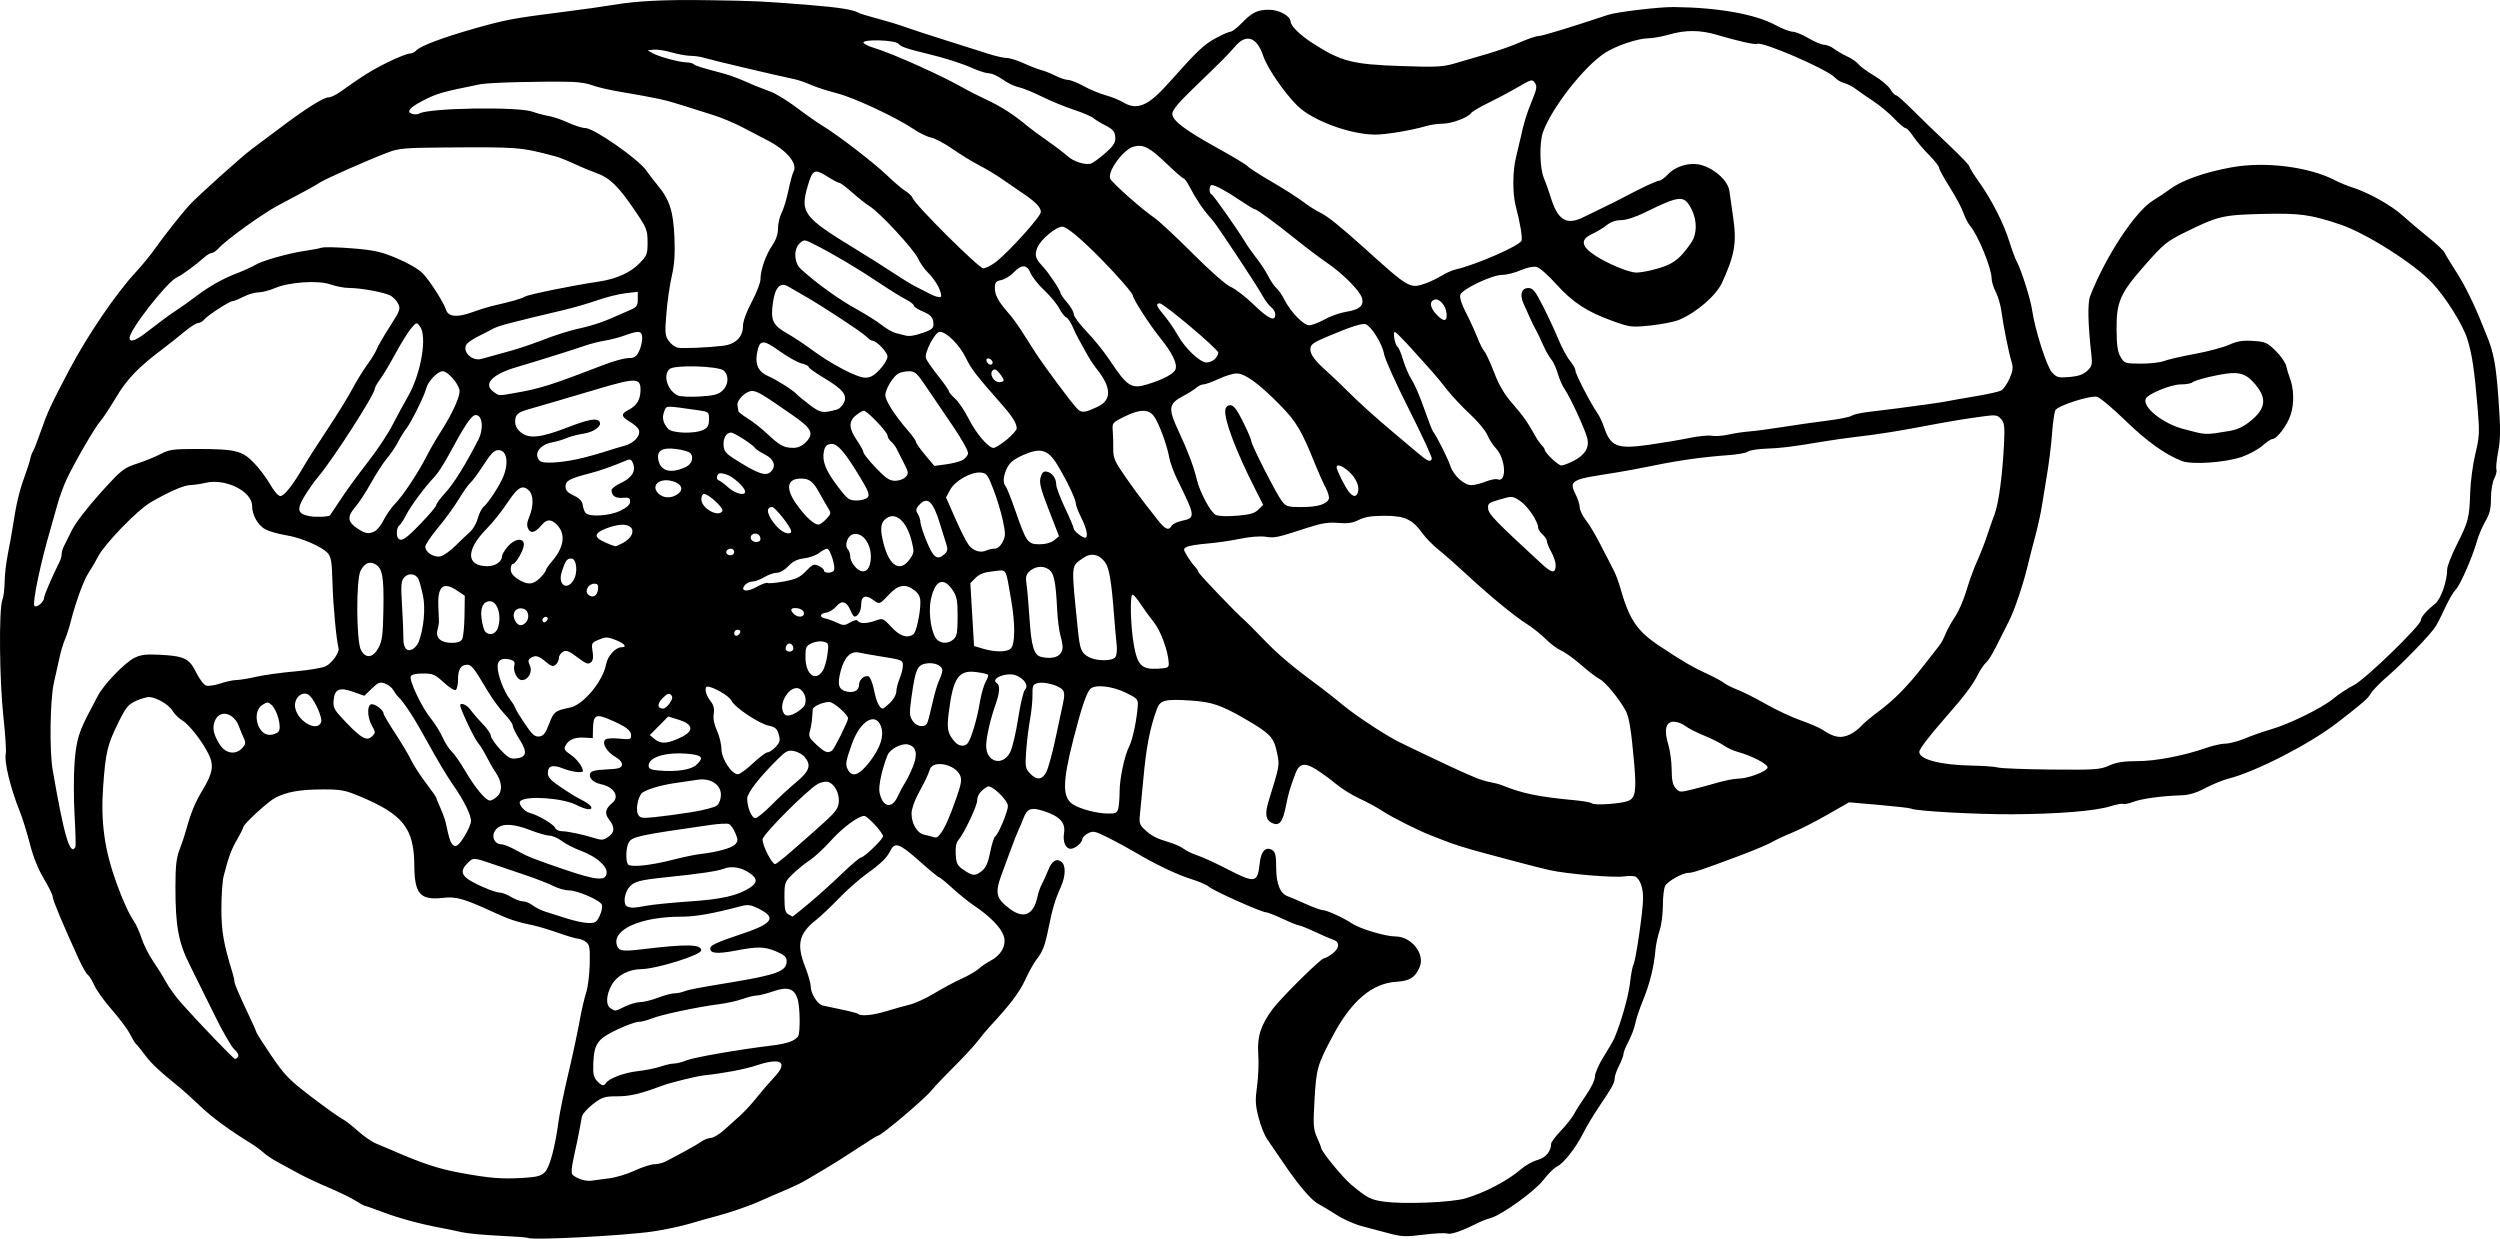 <?xml version="1.0"?>
<svg
    xmlns:rdf="http://www.w3.org/1999/02/22-rdf-syntax-ns#"
    xmlns="http://www.w3.org/2000/svg"
    xmlns:cc="http://creativecommons.org/ns#"
    xmlns:dc="http://purl.org/dc/elements/1.1/"
    xmlns:svg="http://www.w3.org/2000/svg"
    xmlns:inkscape="http://www.inkscape.org/namespaces/inkscape"
    xmlns:sodipodi="http://sodipodi.sourceforge.net/DTD/sodipodi-0.dtd"
    xmlns:ns1="http://sozi.baierouge.fr"
    xmlns:xlink="http://www.w3.org/1999/xlink"
    id="svg3597"
    viewBox="0 0 264.66 131.12"
    version="1.1"
  >
  <g
      id="layer1"
      transform="translate(-57.644 -51.922)"
    >
    <path
        id="path3616"
        d="m113.53 182.97c-0.053-0.049-1.417-0.151-3.031-0.227-1.614-0.076-3.388-0.243-3.942-0.37-0.554-0.127-1.53-0.33-2.167-0.45-2.29-0.43-4.437-1.01-6.192-1.671-0.982-0.37-1.845-0.673-1.918-0.673s-0.53-0.251-1.017-0.558c-0.487-0.307-1.763-0.927-2.836-1.377-1.073-0.45-2.526-1.135-3.227-1.522-0.702-0.387-1.693-0.927-2.203-1.2-0.51-0.273-1.164-0.713-1.452-0.977-0.288-0.264-0.875-0.696-1.303-0.959-2.322-1.429-4.131-2.754-5.367-3.933-0.763-0.727-1.7-1.578-2.082-1.891-2.423-1.982-3.08-2.596-3.803-3.554-0.445-0.59-0.879-1.125-0.965-1.188-0.086-0.064-0.369-0.533-0.63-1.044-0.261-0.51-1.118-1.658-1.905-2.551-0.787-0.893-1.622-2.055-1.857-2.583-0.234-0.528-0.549-1.036-0.699-1.129-0.15-0.093-0.589-0.861-0.974-1.707-1.714-3.76-2.734-6.199-2.734-6.536 0-0.201-0.421-1.063-0.935-1.916-0.599-0.993-1.132-2.321-1.484-3.696-0.302-1.18-0.78-2.72-1.062-3.421-0.991-2.458-1.689-5.329-1.49-6.124 0.067-0.267-0.048-2.051-0.256-3.965-0.417-3.836-0.484-11.3-0.109-12.284 0.129-0.339 0.239-1.21 0.244-1.935 0.005-0.725 0.167-2.101 0.359-3.058 0.192-0.957 0.435-2.313 0.54-3.015 0.315-2.106 0.666-3.587 1.192-5.019 0.274-0.747 0.554-1.619 0.622-1.938 0.068-0.319 0.2-0.684 0.295-0.812 0.094-0.128 0.462-1.067 0.816-2.087 0.712-2.051 1.042-2.763 3.007-6.494 1.931-3.667 4.962-8.122 7.056-10.372 0.654-0.702 1.604-1.869 2.111-2.594 0.808-1.153 2.762-3.627 3.551-4.495 0.842-0.926 5.606-5.202 6.611-5.934 0.373-0.271 1.656-1.232 2.851-2.135 2.796-2.113 4.738-3.344 5.274-3.344 0.234 0 0.78-0.254 1.213-0.564 2.353-1.683 3.455-2.368 5.114-3.178 1.009-0.493 2.027-0.896 2.262-0.896 0.235 0 0.545-0.141 0.688-0.313 0.392-0.472 2.81-1.388 6.175-2.338 3.327-0.94 4.149-1.094 9.392-1.758 1.977-0.25 4.273-0.571 5.102-0.713 2.663-0.456 5.57-0.603 10.436-0.526 4.981 0.078 5.599 0.108 10.668 0.518 2.997 0.242 4.534 0.489 5.057 0.813 0.133 0.082 1.006 0.35 1.941 0.594 0.934 0.245 2.273 0.652 2.974 0.905 0.702 0.253 2.684 0.902 4.406 1.441 1.722 0.539 3.728 1.174 4.457 1.411 0.729 0.237 1.587 0.431 1.906 0.431 0.319 0 1.133 0.253 1.808 0.562 0.675 0.309 1.514 0.633 1.863 0.721 0.349 0.088 1.022 0.357 1.495 0.598 0.473 0.241 1.073 0.44 1.333 0.443 0.26 0.002 1.004 0.297 1.653 0.655 0.649 0.358 1.693 0.793 2.319 0.966 0.626 0.173 1.452 0.504 1.834 0.735 1.509 0.911 2.671 0.42 4.87-2.055 2.954-3.325 3.707-4.043 4.947-4.714 0.705-0.382 1.416-0.694 1.58-0.694 0.164 0 0.693-0.404 1.176-0.898 1.137-1.163 1.667-1.421 2.919-1.421 1.04 0 2.24 0.656 2.258 1.234 0.014 0.471 0.985 1.43 2.311 2.284 3.053 1.967 4.21 2.266 9.438 2.442 3.814 0.128 4.372 0.097 5.798-0.328 0.867-0.258 2.412-0.711 3.433-1.006 1.02-0.295 2.522-0.831 3.337-1.19 0.815-0.359 1.683-0.653 1.929-0.653 0.381 0 3.277-0.882 7.374-2.246 0.927-0.309 5.423-0.842 6.957-0.825 4.744 0.052 8.642 0.752 10.838 1.946 0.668 0.363 1.45 0.662 1.739 0.664 0.289 0.002 1.047 0.313 1.685 0.692 0.638 0.378 1.38 0.69 1.65 0.692 0.27 0.002 0.739 0.193 1.044 0.425 0.304 0.231 0.941 0.6 1.415 0.819 0.474 0.219 0.996 0.579 1.16 0.801 0.164 0.222 0.907 0.767 1.651 1.211 0.744 0.444 1.523 1.094 1.731 1.445 0.208 0.351 0.477 0.638 0.597 0.638 0.12 0 0.919 0.704 1.775 1.565 0.856 0.861 2.556 2.505 3.777 3.653s2.226 2.197 2.234 2.331c0.007 0.134 0.459 0.864 1.003 1.623 1.321 1.841 2.641 4.434 3.223 6.328 0.261 0.85 0.615 1.806 0.787 2.125 0.49 0.91 1.458 3.968 1.618 5.11 0.289 2.06 1.549 6.008 2.111 6.614 0.498 0.537 0.68 0.585 1.85 0.484 0.933-0.081 1.458-0.264 1.872-0.652 0.508-0.477 0.559-0.674 0.443-1.699-0.366-3.232-0.414-5.48-0.133-6.205 1.625-4.194 4.77-8.976 6.666-10.135 0.604-0.369 1.359-0.873 1.678-1.119 1.274-0.982 3.669-1.846 6.609-2.383 3.574-0.653 8.238-0.065 11.016 1.388 0.446 0.234 1.229 0.556 1.739 0.717 1.73 0.545 4.17 1.903 5.356 2.981 0.65 0.591 1.885 1.635 2.743 2.32 0.859 0.686 1.632 1.416 1.719 1.623 0.087 0.207 0.632 1.107 1.212 2 0.886 1.365 1.918 3.446 2.758 5.566 0.101 0.255 0.313 0.777 0.47 1.16 0.767 1.865 0.995 3.087 1.259 6.725 0.234 3.226 0.23 4.238-0.022 5.566-0.169 0.893-0.256 1.76-0.192 1.928 0.063 0.168-0.041 0.606-0.231 0.974-0.196 0.38-0.346 1.284-0.346 2.089 0 1.1-0.132 1.645-0.586 2.419-0.322 0.55-0.728 1.508-0.903 2.128-0.459 1.633-1.717 4.53-2.202 5.071-0.412 0.459-0.765 1.088-1.496 2.667-0.207 0.446-0.507 1.02-0.667 1.276-0.511 0.814-3.416 3.831-5.011 5.205-0.848 0.731-1.683 1.58-1.854 1.888-0.3 0.538-0.719 0.905-3.515 3.074-2.93 2.274-8.651 5.214-11.596 5.96-0.574 0.145-1.659 0.591-2.412 0.99-0.958 0.508-1.723 0.736-2.551 0.762-2.055 0.063-4.167 0.352-5.082 0.697-0.487 0.183-0.97 0.28-1.075 0.216-0.104-0.065-0.697 0.044-1.318 0.241-1.584 0.503-5.514 0.825-10.405 0.852-3.834 0.021-10.306-0.341-10.726-0.601-0.097-0.06-1.611-0.234-3.364-0.387l-3.187-0.278-2.334 1.333c-1.284 0.733-2.957 1.585-3.719 1.892-0.761 0.308-1.72 0.756-2.131 0.997-0.41 0.241-1.998 0.905-3.529 1.477-3.961 1.478-4.816 1.764-5.285 1.768-0.639 0.005-2.208 0.88-2.476 1.38-0.132 0.246-0.24 1.182-0.24 2.078 0 0.897-0.158 2.096-0.351 2.665-0.193 0.569-0.389 1.486-0.435 2.037-0.145 1.739-0.604 3.602-1.303 5.299-0.372 0.903-0.749 2.026-0.837 2.497-0.088 0.471-0.405 1.316-0.704 1.878-0.299 0.562-0.543 1.167-0.543 1.345 0 0.177-0.209 0.732-0.464 1.232-0.255 0.5-0.465 1.096-0.467 1.324-0.004 0.496-0.241 0.929-1.645 3.008-0.588 0.87-1.357 2.156-1.709 2.857-0.778 1.55-2.086 3.201-2.791 3.522-0.285 0.13-0.918 0.76-1.406 1.399-0.914 1.199-4.506 3.772-5.651 4.048-0.327 0.079-0.96 0.329-1.407 0.555-1.577 0.8-2.762 1.201-3.131 1.06-0.205-0.079-1.333-0.023-2.506 0.124-1.86 0.233-2.324 0.216-3.639-0.138-0.829-0.223-2.134-0.57-2.899-0.771-0.765-0.201-1.965-0.737-2.667-1.192-0.702-0.455-1.554-0.968-1.893-1.141-0.759-0.387-2.145-2.01-3.749-4.39-0.667-0.99-1.434-2.113-1.704-2.496-0.27-0.383-0.674-1.402-0.898-2.265-0.345-1.328-0.37-1.845-0.161-3.363 0.136-0.986 0.192-2.525 0.124-3.419-0.134-1.771 0.287-3.063 1.54-4.734 0.91-1.213 5.097-5.352 5.416-5.353 0.155-0.001 0.586-0.245 0.958-0.543 0.729-0.583 0.714-1.22-0.034-1.447-0.226-0.069-1.065-0.432-1.865-0.806-0.8-0.375-1.561-0.681-1.691-0.681-0.13 0-0.907-0.313-1.725-0.696-0.818-0.383-1.623-0.697-1.788-0.698-0.474-0.003-5.542-2.267-5.996-2.678-0.225-0.204-1.071-0.576-1.879-0.826-1.534-0.475-3.823-1.567-5.991-2.857-0.702-0.418-1.974-1.108-2.828-1.534-1.413-0.706-1.606-0.747-2.145-0.458-0.326 0.174-0.593 0.44-0.593 0.59 0 0.384-0.774 1.04-1.228 1.04-0.544 0-0.862-0.736-0.713-1.654 0.175-1.078-0.413-1.75-1.999-2.287-1.472-0.498-1.9-0.361-2.31 0.744-0.156 0.419-0.374 0.936-0.485 1.148-0.111 0.212-0.502 1.204-0.869 2.203-0.367 1-0.801 2.183-0.965 2.629-0.708 1.932-0.56 2.507 0.933 3.608 1.443 1.065 2.471 0.603 2.877-1.292 0.095-0.445 0.314-1.069 0.487-1.388 0.173-0.319 0.469-0.973 0.658-1.453 0.386-0.979 0.897-1.291 1.412-0.864 0.468 0.388 0.434 1.509-0.08 2.649-0.593 1.316-0.881 2.282-1.309 4.394-0.386 1.907-0.592 2.431-1.328 3.378-0.243 0.313-0.756 1.248-1.141 2.079-0.613 1.325-1.642 2.679-3.756 4.943-0.325 0.348-0.885 1.024-1.244 1.501-0.359 0.477-1.494 1.706-2.522 2.729s-2.072 2.123-2.32 2.441c-0.708 0.909-5.386 4.87-5.751 4.87-0.073 0-1.05 0.608-2.17 1.35-1.12 0.743-2.648 1.708-3.396 2.145-0.747 0.437-1.687 0.992-2.087 1.233-0.401 0.241-1.407 0.722-2.236 1.069-0.829 0.347-1.977 0.846-2.551 1.109-1.124 0.515-3.259 1.249-4.754 1.635-0.51 0.131-1.71 0.471-2.667 0.755-0.957 0.284-2.731 0.662-3.942 0.839-3.113 0.456-12.931 0.958-13.238 0.676zm99.277-4.19c2.106-0.635 4.451-1.867 5.843-3.072 0.471-0.408 1.263-0.851 1.76-0.984 0.863-0.232 1.442-0.924 1.442-1.722 0-0.163 0.466-0.782 1.035-1.376 0.569-0.594 1.197-1.393 1.394-1.774 0.197-0.381 0.775-1.288 1.284-2.014 0.531-0.758 0.925-1.591 0.925-1.955 0-0.349 0.418-1.297 0.929-2.107 0.511-0.81 1.017-1.681 1.124-1.937 0.732-1.743 1.493-4.429 1.657-5.846 0.106-0.919 0.27-1.797 0.365-1.95 0.244-0.395 1.013-5.67 1.021-7.004 0.006-1.104-0.286-1.966-0.782-2.303-0.14-0.095-0.695-0.11-1.233-0.033-1.093 0.157-6.048-0.258-7.834-0.657-0.638-0.142-2.099-0.51-3.247-0.816-1.148-0.306-2.818-0.752-3.711-0.99-1.883-0.502-3.42-0.988-4.406-1.393-0.383-0.157-0.904-0.361-1.16-0.453-1.13-0.406-4.264-1.973-5.185-2.592-0.556-0.374-1.652-0.971-2.435-1.327-0.783-0.356-1.913-1.056-2.51-1.556-0.597-0.5-1.559-1.202-2.137-1.56-1.203-0.744-1.768-0.623-2.172 0.468-0.575 1.551-0.74 2.114-0.98 3.341-0.352 1.799-0.7 2.239-1.485 1.882-0.663-0.302-0.777-0.967-0.387-2.24 1.234-4.024 1.198-3.809 0.895-5.275-0.321-1.553-0.72-1.969-3.35-3.495-2.546-1.477-3.524-1.808-5.785-1.956-2.712-0.178-3.223-0.048-3.57 0.911-0.748 2.066-1.124 4.023-1.438 7.476-0.128 1.405-0.284 3.038-0.348 3.629-0.102 0.947-0.041 1.142 0.516 1.659 0.725 0.672 1.208 0.92 2.625 1.346 0.557 0.167 1.236 0.477 1.507 0.688 0.272 0.211 0.912 0.518 1.422 0.682 0.51 0.164 1.911 0.805 3.112 1.425 3.02 1.558 3.271 1.516 3.493-0.588 0.136-1.288 0.652-1.823 1.338-1.388 0.323 0.205 0.406 0.587 0.407 1.866 0.001 1.69 0.434 2.751 1.23 3.016 0.216 0.072 1.056 0.431 1.868 0.799 0.812 0.368 1.639 0.669 1.84 0.669 0.417 0 2.201 0.814 3.062 1.397 0.849 0.575 3.549 1.386 4.611 1.386 1.696 0 3.164 1.833 2.585 3.23-0.457 1.104-1.056 1.485-2.464 1.569-2.564 0.154-4.755 2.006-6.707 5.668-1.67 3.134-1.771 3.483-1.965 6.81-0.156 2.682-0.128 3.122 0.258 3.988 0.239 0.535 0.434 1.03 0.434 1.101 0 0.366 2.273 3.148 3.21 3.928 1.677 1.396 2.044 1.585 3.465 1.782 2.112 0.293 7.176 0.087 8.631-0.351zm-90.677-2.113c0.702-0.085 1.923-0.456 2.715-0.824 0.792-0.368 1.731-0.67 2.087-0.671 0.356-0.001 0.908-0.142 1.227-0.315 0.319-0.172 1.154-0.616 1.855-0.987 0.702-0.371 1.534-0.855 1.849-1.077 0.315-0.222 0.785-0.406 1.044-0.409 0.259-0.003 0.888-0.38 1.398-0.839 0.51-0.458 1.293-1.163 1.739-1.565 0.446-0.403 1.223-1.251 1.726-1.886 0.503-0.635 1.326-1.59 1.829-2.123 1.528-1.619 0.759-2.134-1.881-1.259-1.25 0.414-3.411 0.825-5.501 1.047-0.829 0.088-3.614 0.775-4.522 1.116-2.242 0.842-3.369 1.108-4.687 1.108-1.37 0-1.607 0.075-2.583 0.821-0.591 0.451-1.122 1.051-1.18 1.333-0.058 0.282-0.156 0.826-0.219 1.209-0.062 0.383-0.315 1.608-0.561 2.722-0.339 1.533-0.382 2.081-0.177 2.252 0.501 0.416 1.401 0.684 1.986 0.592 0.319-0.05 1.154-0.161 1.855-0.246zm-6.806-0.65c0.516-0.512 1.082-2.63 1.464-5.481 0.111-0.829 0.562-3.021 1.001-4.87s0.976-4.342 1.192-5.538 0.54-2.609 0.719-3.138c0.18-0.529 0.348-1.874 0.374-2.988 0.041-1.759-0.011-2.07-0.398-2.362-0.245-0.185-0.618-0.34-0.829-0.344-0.211-0.004-1.15-0.278-2.087-0.609-0.937-0.331-2.121-0.688-2.631-0.794-1.758-0.364-2.556-0.627-4.174-1.372-3.133-1.443-4.029-1.706-5.308-1.555-2.524 0.297-3.119-0.359-3.144-3.462-0.031-3.914-1.197-5.376-5.818-7.299-1.547-0.644-1.976-0.72-4.002-0.71-2.317 0.011-3.689 0.26-4.913 0.892-0.75 0.387-3.369 2.797-3.369 3.099 0 0.103-0.291 0.687-0.647 1.298-0.622 1.07-0.928 1.901-1.434 3.895-0.129 0.51-0.236 2.058-0.237 3.441-0.001 2.38 0.221 3.667 1.173 6.78 0.12 0.392 0.218 0.843 0.218 1.003 0 0.16 0.522 1.391 1.16 2.736 0.638 1.345 1.163 2.512 1.167 2.592 0.004 0.08 0.716 1.19 1.58 2.465 1.396 2.058 1.87 2.546 4.223 4.339 1.458 1.111 2.912 2.151 3.232 2.312 0.32 0.161 1.079 0.745 1.688 1.298 0.609 0.554 1.496 1.163 1.971 1.355 0.476 0.192 1.178 0.486 1.56 0.654 3.237 1.421 4.979 1.999 7.305 2.426 3.14 0.576 4.376 0.675 6.725 0.536 1.378-0.081 1.843-0.206 2.238-0.598zm6.46-9.427c0.309-0.5 1.919-1.109 3.361-1.27 0.829-0.093 1.925-0.312 2.435-0.488 0.51-0.175 1.159-0.321 1.442-0.322 0.283-0.002 0.857-0.149 1.276-0.327 0.744-0.316 5.561-1.156 8.952-1.562 1.684-0.201 2.552-0.5 2.88-0.991 0.257-0.386 0.211-3.221-0.066-4.015-0.371-1.063-1.06-1.265-2.559-0.747-0.691 0.239-1.478 0.437-1.749 0.441-0.271 0.004-0.949 0.171-1.507 0.371-0.558 0.2-1.693 0.45-2.522 0.555-2.247 0.285-6.16 1.12-7.108 1.516-0.458 0.191-1.077 0.348-1.376 0.348-0.298 0-1.331 0.374-2.295 0.832-2.041 0.969-2.405 1.485-2.495 3.534-0.048 1.092 0.033 1.486 0.381 1.872 0.489 0.541 0.734 0.606 0.952 0.253zm-38.934-2.82c0.095-0.154-0.075-0.478-0.395-0.754-0.309-0.266-1.275-1.945-2.147-3.731-0.872-1.786-2.033-4.134-2.58-5.218-1.191-2.36-1.512-4.097-1.512-8.188 0-2.271 0.093-3.121 0.438-4.014 0.241-0.623 0.567-1.602 0.724-2.176 0.478-1.75 0.932-2.838 1.739-4.173 1.026-1.696 1.179-2.537 0.664-3.643-0.623-1.339-2.085-3.237-2.833-3.679-0.368-0.217-0.838-0.681-1.044-1.031-0.377-0.637-1.649-1.39-2.452-1.45-0.235-0.018-0.864 0.164-1.396 0.404-0.85 0.383-1.083 0.672-1.912 2.359-1.136 2.315-1.319 3.087-1.578 6.691-0.274 3.795 0.136 6.728 1.439 10.32 0.65 1.791 1.325 3.263 1.811 3.947 0.228 0.321 0.597 1.141 0.819 1.822 0.223 0.68 0.758 1.751 1.19 2.378 0.432 0.628 1.057 1.634 1.389 2.237 0.333 0.603 1.069 1.618 1.636 2.255 1.867 2.098 5.509 5.887 5.673 5.901 0.088 0.007 0.235-0.108 0.327-0.257zm68.635-4.801c0.758-0.238 1.854-0.545 2.435-0.683 0.581-0.138 1.757-0.676 2.613-1.196s2.155-1.216 2.886-1.546c0.731-0.33 1.552-0.804 1.823-1.053 0.272-0.249 0.846-0.64 1.276-0.87 1.155-0.617 1.699-1.661 1.377-2.637-0.285-0.863-1.446-2.053-3.062-3.138-0.591-0.397-1.65-1.247-2.352-1.889-0.702-0.642-1.345-1.167-1.43-1.167s-1.04-0.789-2.125-1.754c-2.039-1.814-2.551-1.999-3.006-1.086-0.396 0.795-1 1.388-2.528 2.48-0.77 0.551-2.091 1.718-2.936 2.594-0.845 0.876-1.931 1.905-2.414 2.285-1.833 1.446-2.095 2.583-1.152 4.989 0.319 0.814 0.58 1.73 0.58 2.037 0 0.767 0.709 1.901 1.273 2.036 0.256 0.061 1.181 0.259 2.055 0.439 0.874 0.18 1.648 0.386 1.72 0.459 0.26 0.26 1.614 0.123 2.966-0.301zm-27.671-0.495c0.528-0.255 1.252-0.464 1.61-0.464 0.357 0 1.199-0.209 1.87-0.464 0.671-0.255 1.45-0.464 1.731-0.464 0.281-0 0.751-0.093 1.044-0.206 0.509-0.196 1.308-0.35 4.939-0.951 4.915-0.813 5.914-1.193 5.914-2.25 0-0.435-0.226-0.649-1.063-1.008-1.278-0.548-1.964-0.564-4.367-0.104-1.994 0.381-2.753 0.291-2.642-0.313 0.05-0.27 0.938-0.671 2.957-1.334 3.674-1.206 4.133-1.82 2.111-2.82-0.787-0.39-1.11-0.433-1.818-0.247-3.093 0.816-4.804 1.115-6.386 1.117-4.236 0.005-7.288 1.367-6.764 3.018 0.198 0.623 0.591 0.685 2.706 0.429 4.682-0.566 6.221-0.536 6.221 0.118 0 0.49-4.739 1.97-6.37 1.99-1.301 0.016-2.525 0.662-3.081 1.629-0.63 1.094-0.681 2.206-0.116 2.535 0.522 0.304 0.398 0.321 1.504-0.213zm-2.685-9.603c0.207-0.435 0.313-0.956 0.236-1.159-0.187-0.488-2.57-1.529-3.499-1.529-0.404 0-1.147-0.211-1.653-0.47-0.505-0.258-1.858-0.784-3.006-1.169-1.148-0.384-2.557-0.861-3.131-1.06-2.322-0.803-2.319-0.802-2.92-0.201-0.666 0.666-0.703 1.073-0.145 1.578 0.544 0.492 2.954 1.553 3.53 1.553 0.248 0 0.793 0.208 1.211 0.463 0.418 0.255 0.98 0.463 1.25 0.464 0.27 0 0.739 0.195 1.044 0.432 0.304 0.237 0.918 0.539 1.365 0.672 0.446 0.132 1.438 0.447 2.203 0.699 0.765 0.252 1.784 0.471 2.265 0.488 0.778 0.026 0.915-0.057 1.25-0.761zm22.159-1.317c0.93-0.776 2.494-2.185 3.475-3.131 0.981-0.946 1.893-1.719 2.025-1.719 0.32 0 2.337-1.941 2.337-2.249 0-0.377-1.642-2.157-1.99-2.157-0.622 0-2.331 1.274-3.576 2.666-0.702 0.784-1.693 1.7-2.203 2.035-0.51 0.335-1.319 0.992-1.797 1.459-0.837 0.818-0.87 0.909-0.87 2.435 0 1.265 0.082 1.633 0.406 1.822 0.223 0.13 0.428 0.24 0.454 0.243 0.027 0.004 0.809-0.628 1.739-1.405zm-17.23 0.256c0.662-0.125 2.737-0.332 4.612-0.459 3.412-0.231 5.081-0.615 6.386-1.47 0.787-0.516 0.782-0.942-0.02-1.509-0.877-0.62-1.935-0.81-2.743-0.493-0.684 0.268-2.505 0.54-6.128 0.914-2.881 0.297-3.437 0.452-3.947 1.101-0.514 0.654-0.613 1.812-0.17 1.991 0.448 0.181 0.715 0.171 2.009-0.074zm-4.195-3.431c0.105-0.738-1.061-1.765-2.695-2.375-0.727-0.272-1.655-0.747-2.061-1.056-0.406-0.309-0.986-0.562-1.29-0.562-0.303 0-1.217-0.261-2.031-0.58-1.716-0.672-2.918-0.739-3.518-0.196-0.719 0.651-0.397 1.703 0.521 1.703 0.214 0 0.897 0.285 1.519 0.634 1.14 0.639 1.78 0.895 4.957 1.983 3.482 1.192 4.478 1.29 4.597 0.45zm39.736-0.263c0.412-0.324 0.647-0.857 0.869-1.973 0.167-0.841 0.402-1.59 0.523-1.664 0.335-0.207 1.353-2.634 1.353-3.225 0-0.632-1.74-2.293-2.155-2.058-0.714 0.405-1.092 0.904-1.092 1.443 0 0.593-1.398 3.542-2.013 4.245-0.218 0.249-0.309 0.769-0.262 1.5 0.063 0.977 0.171 1.185 0.86 1.648 0.959 0.644 1.194 0.655 1.917 0.085zm-32.738-1.173c1.084-0.278 2.389-0.551 2.899-0.607 1.771-0.196 3.358-0.633 3.711-1.022 0.314-0.348 0.316-0.483 0.012-1.211-0.188-0.451-0.495-0.878-0.682-0.95-0.187-0.072-1.052-0.029-1.922 0.096-7.724 1.106-8.337 1.239-8.688 1.894-0.28 0.522-0.328 1.863-0.081 2.262 0.227 0.367 2.306 0.165 4.752-0.462zm11.863-0.296c0.497-0.415 1.97-1.701 3.275-2.859 2.09-1.855 2.38-2.205 2.443-2.945 0.079-0.934-0.441-1.926-1.124-2.142-0.237-0.075-0.724 0.017-1.081 0.205-1.066 0.562-5.867 5.373-5.867 5.88 0 0.675 0.989 2.614 1.334 2.614 0.065 0 0.524-0.339 1.021-0.754zm-75.1-1.044c0.056-0.096 0.017-1.627-0.086-3.402-0.103-1.776-0.101-4.311 0.005-5.633 0.188-2.345 0.465-3.236 1.752-5.633 0.171-0.319 0.493-0.933 0.716-1.365 0.593-1.151 2.817-3.467 3.821-3.98 0.699-0.357 1.229-0.426 2.686-0.353 2.637 0.132 3.166 0.387 3.894 1.875 0.336 0.686 0.81 1.311 1.053 1.388 0.244 0.077 0.921-0.022 1.504-0.22 0.584-0.198 1.345-0.363 1.691-0.365 0.346-0.003 1.308-0.16 2.137-0.35 0.829-0.19 2.681-0.445 4.114-0.568 1.434-0.123 2.895-0.373 3.247-0.556 0.649-0.338 1.44-1.46 1.329-1.884-0.236-0.895-0.584-4.623-0.643-6.888-0.059-2.249-0.144-2.795-0.5-3.188-0.631-0.698-2.826-1.639-4.417-1.895-0.765-0.123-1.725-0.389-2.133-0.592-0.81-0.402-1.462-1.524-1.462-2.519 0-1.526-2.797-2.925-4.886-2.444-0.565 0.13-1.312 0.239-1.659 0.243-0.661 0.006-2.284 0.716-4.231 1.852-1.363 0.795-4.828 4.372-5.508 5.686-0.262 0.507-0.725 1.297-1.029 1.756-0.53 0.8-1.374 3.127-1.931 5.323-0.146 0.574-0.403 1.357-0.572 1.739-0.169 0.383-0.421 1.218-0.559 1.855-0.139 0.638-0.412 1.859-0.607 2.715-0.406 1.781-0.483 7.182-0.132 9.215 1.216 7.027 1.839 9.15 2.402 8.189zm41.24-1.235c0.343-0.564 0.633-1.241 0.643-1.504 0.025-0.651-0.772-2.252-1.954-3.928-0.54-0.765-1.693-2.696-2.563-4.29-1.435-2.632-2.545-4.354-3.216-4.991-0.137-0.13-0.365-0.444-0.506-0.696-0.141-0.252-0.532-0.557-0.87-0.677-0.531-0.189-0.721-0.115-1.398 0.541l-0.784 0.76-1.189-0.422c-1.466-0.521-1.964-0.296-2.068 0.934-0.065 0.768 0.068 0.998 1.365 2.348 1.615 1.682 2.172 1.969 2.733 1.408 0.352-0.352 0.35-0.432-0.026-1.086-0.537-0.935-0.547-2.292-0.018-2.292 0.429 0 1.236 0.644 1.236 0.986 0 0.12 0.558 1.069 1.241 2.109 0.682 1.04 1.437 2.308 1.677 2.819 0.24 0.51 0.934 1.585 1.542 2.389 0.608 0.804 1.106 1.51 1.106 1.568s0.199 0.549 0.442 1.089c0.243 0.541 0.499 1.244 0.569 1.563 0.361 1.659 0.462 1.996 0.678 2.269 0.354 0.447 0.671 0.238 1.36-0.895zm15.22 0.12c0.642-0.45 0.655-1.022 0.04-1.804-0.503-0.64-0.405-1.143 0.347-1.767 0.797-0.662 0.183-1.679-1.189-1.971-0.855-0.182-1.342-0.669-1.155-1.157 0.093-0.242 0.583-0.36 1.705-0.409 1.279-0.056 1.589-0.145 1.651-0.473 0.05-0.26-0.205-0.57-0.715-0.871-0.906-0.534-1.428-1.432-1.052-1.808 0.141-0.141 0.757-0.188 1.49-0.112 1.142 0.118 1.249 0.089 1.249-0.341 0-0.538-0.544-0.941-2.279-1.687-1.452-0.625-1.718-0.477-1.754 0.977l-0.025 0.999-0.893-0.054c-1.011-0.061-1.657 0.213-1.995 0.845-0.191 0.357-0.094 0.527 0.562 0.976 0.661 0.453 1.282 1.287 1.282 1.722 0 0.237-1.211 0.081-2.082-0.268-1.124-0.45-1.629-0.303-1.629 0.474 0 0.447 0.301 0.78 1.315 1.457 1.389 0.926 1.424 0.948 2.506 1.519 0.379 0.2 0.727 0.477 0.773 0.615 0.129 0.388-0.587 0.296-1.533-0.196-1.456-0.758-5.368-1.034-5.981-0.422-0.263 0.263 0.396 1.098 0.984 1.245 0.893 0.224 2.569 1.211 2.718 1.601 0.072 0.187 0.393 0.34 0.714 0.34 0.568 0 2.203 0.344 3.373 0.71 0.855 0.267 1.006 0.253 1.572-0.143zm35.101-0.277c0.447-0.542 1.026-1.846 1.749-3.938 0.483-1.398 0.547-1.831 0.34-2.287-0.538-1.181-2.874-1.627-3.192-0.61-0.179 0.572-0.457 1.155-1.241 2.602-0.38 0.702-0.693 1.62-0.696 2.041-0.007 1.1 0.581 2.101 1.333 2.267 0.348 0.077 0.738 0.174 0.865 0.217 0.428 0.143 0.506 0.116 0.843-0.292zm-26.353-2.306c1.276-0.201 2.502-0.525 2.725-0.718 0.236-0.205 0.406-0.678 0.406-1.131 0-1.072-1.092-1.785-2.435-1.589-0.51 0.074-1.606 0.235-2.435 0.356-1.447 0.212-2.817 0.61-3.412 0.992-0.457 0.293-0.78 1.785-0.499 2.309 0.219 0.409 0.402 0.44 1.788 0.301 0.849-0.085 2.588-0.319 3.863-0.52zm8.432-0.707c0.72-0.733 1.908-1.832 2.642-2.443 1.443-1.203 1.655-1.816 0.928-2.692-0.223-0.269-0.73-0.551-1.126-0.628-0.616-0.119-0.852-0.009-1.627 0.753-2.02 1.989-3.335 3.674-3.335 4.276 0 0.935 0.47 2.066 0.859 2.066 0.193 0 0.939-0.599 1.659-1.332zm36.76 0.346c0.077-0.287 0.143-1.096 0.146-1.797 0.008-1.451 0.526-3.871 1.046-4.874 0.339-0.656 0.794-2.864 0.882-4.286 0.039-0.63-0.081-0.756-1.266-1.331-1.484-0.72-3.291-0.906-3.775-0.389-0.406 0.434-0.952 2.065-1.78 5.314-1.159 4.551-1.175 6.154-0.067 6.88 0.778 0.51 2.504 0.969 3.715 0.989 0.805 0.013 0.981-0.068 1.098-0.506zm-23.362-1.276c0.22-0.478 0.571-1.131 0.78-1.449 0.209-0.319 0.592-1.103 0.851-1.742 0.536-1.325 0.361-2.12-0.515-2.34-0.671-0.169-1.923 0.484-2.179 1.137-0.593 1.508-0.976 3.281-0.847 3.924 0.315 1.577 1.291 1.818 1.91 0.472zm77.341 0.446c0.782-0.307 0.898-1.058 0.631-4.097-0.296-3.373-0.526-4.797-0.883-5.452-0.681-1.25-2.137-3.024-2.739-3.337-0.348-0.181-1.242-0.863-1.986-1.516-0.744-0.653-1.683-1.329-2.087-1.502-0.404-0.174-1.152-0.731-1.662-1.239-0.51-0.508-1.387-1.209-1.948-1.559-1.324-0.826-4.012-3.033-6.377-5.235-1.033-0.962-2.37-2.14-2.971-2.617-0.601-0.477-1.378-1.265-1.728-1.751-1.084-1.508-1.887-1.883-4.028-1.883-1.363 0-2.1 0.117-2.728 0.434-0.652 0.329-1.181 0.406-2.187 0.32-1.034-0.089-1.75 0.024-3.247 0.511-3.279 1.068-3.446 1.104-4.445 0.954-0.572-0.086-1.683 0.003-2.694 0.216-0.946 0.199-2.507 0.425-3.469 0.503-0.962 0.077-1.934 0.236-2.161 0.352-0.395 0.203-0.395 0.241 0 0.912 0.227 0.386 0.595 0.898 0.818 1.138 0.223 0.241 0.406 0.52 0.406 0.621 0 0.168 4.158 4.511 4.838 5.054 0.16 0.128 1.093 1.067 2.075 2.087 1.576 1.639 3.081 2.902 6.139 5.153 0.482 0.355 1.526 1.182 2.319 1.839 1.23 1.018 3.993 2.851 5.617 3.726 0.565 0.305 6.31 3.032 6.957 3.303 0.255 0.107 0.847 0.362 1.315 0.568 0.468 0.205 1.199 0.433 1.623 0.506 0.425 0.073 0.981 0.218 1.236 0.322 2.145 0.877 3.896 1.239 7.692 1.59 0.914 0.085 1.742 0.234 1.84 0.332 0.236 0.236 3.06 0.049 3.832-0.254zm-119.68-0.519c0.553-0.553 0.461-1.56-0.235-2.543-0.228-0.323-0.649-1.053-0.936-1.623-0.286-0.57-0.706-1.245-0.932-1.5-0.362-0.408-1.855-3.566-1.855-3.923 0-0.37 0.724-0.063 1.091 0.461 0.229 0.328 0.808 0.998 1.286 1.489 0.478 0.491 0.87 1.06 0.87 1.264 0 0.204 0.436 0.844 0.968 1.421 0.792 0.859 1.093 1.037 1.658 0.98 1.153-0.116 1.272-0.664 0.43-1.978-0.405-0.631-0.736-1.3-0.736-1.486 0-0.186-0.402-0.757-0.893-1.268-0.491-0.511-1.321-1.654-1.844-2.54-1.354-2.292-1.64-2.655-2.098-2.655-0.657 0-0.963 0.49-0.963 1.54 0 0.541-0.109 1.051-0.242 1.133-0.133 0.082-0.705-0.277-1.27-0.798-0.92-0.848-1.151-0.948-2.2-0.948-0.774 0-1.213 0.107-1.293 0.315-0.174 0.453 1.183 3.296 2.116 4.435 0.436 0.533 1 1.436 1.253 2.008 0.253 0.572 0.683 1.241 0.955 1.488 0.272 0.246 0.91 1.158 1.416 2.026 1.074 1.84 2.192 3.179 2.652 3.179 0.178 0 0.539-0.216 0.803-0.479zm126.55-0.717c0.608-0.148 1.768-0.461 2.579-0.696 0.811-0.235 1.802-0.428 2.203-0.428 1.012-0.001 3.033-0.761 3.111-1.169 0.067-0.351-1.629-1.243-3.174-1.669-0.457-0.126-1.118-0.433-1.47-0.683-0.352-0.25-1.287-0.718-2.078-1.039-0.792-0.322-1.692-0.784-2.001-1.027-0.309-0.243-0.853-0.442-1.208-0.442-0.851 0-1.054 0.859-0.575 2.436 0.193 0.637 0.352 1.828 0.354 2.647 0.002 1.058 0.114 1.612 0.386 1.913 0.453 0.501 0.454 0.501 1.874 0.156zm-68.461-1.832c0.202-0.39 0.616-1.877 0.92-3.305s0.673-3.148 0.82-3.822c0.206-0.946 0.203-1.304-0.014-1.564-0.393-0.474-1.925-0.893-2.623-0.718-0.526 0.132-0.583 0.258-0.568 1.248 0.009 0.606-0.108 1.78-0.26 2.609-0.152 0.829-0.335 2.323-0.406 3.321-0.119 1.664-0.086 1.86 0.4 2.377 0.713 0.759 1.289 0.71 1.731-0.145zm-31.061-0.915c0.674-0.638 1.371-1.16 1.547-1.16 0.177 0 0.564-0.258 0.861-0.574 0.459-0.488 0.507-0.686 0.324-1.324-0.174-0.608-0.371-0.782-1.032-0.92-1.066-0.222-3.661-1.961-3.985-2.671-0.218-0.479-1.916-1.468-2.52-1.468-0.374 0-0.207 0.859 0.289 1.49 0.36 0.458 0.459 0.829 0.368 1.386-0.08 0.495 0.04 1.118 0.344 1.783 0.257 0.562 0.47 1.44 0.473 1.95 0.006 1.023 1.079 2.667 1.741 2.667 0.2 0 0.916-0.522 1.59-1.16zm12.363-0.164c1.171-1.516 1.573-2.835 1.165-3.821-0.604-1.457-2.187-0.467-3.034 1.897-0.677 1.889-0.729 2.219-0.441 2.757 0.464 0.868 1.202 0.601 2.31-0.834zm-18.356 0.331c0.815-0.749 0.646-1.017-0.731-1.159-2.388-0.246-4.313 0.306-4.313 1.238 0 0.339 0.223 0.443 1.102 0.518 1.855 0.157 3.373-0.073 3.942-0.596zm149.57 0.07c0.786-0.348 1.557-0.469 2.984-0.469 1.96 0 4.892-0.564 7.309-1.406 0.71-0.247 1.626-0.45 2.036-0.45s1.342-0.248 2.072-0.552c0.73-0.304 1.943-0.729 2.697-0.945 1.966-0.563 5.467-2.285 6.641-3.266 0.553-0.462 1.532-1.107 2.176-1.433 1.215-0.616 7.09-6.316 7.09-6.879 0-0.327 0.588-1.003 1.49-1.713 0.614-0.483 1.292-2.411 1.292-3.674 0-0.32 0.458-1.489 1.017-2.598 1.234-2.445 1.336-2.841 1.414-5.494 0.034-1.148 0.279-2.992 0.545-4.098 0.436-1.81 0.461-2.285 0.255-4.754-0.346-4.155-0.598-5.847-1.111-7.46-0.484-1.521-2.265-4.356-3.721-5.922-1.837-1.975-6.985-5.245-9.702-6.16-3.144-1.06-4.304-1.218-8.238-1.124-4.204 0.1-4.714 0.221-8.194 1.936-1.944 0.958-2.276 1.229-4.257 3.475-2.648 3.003-3.034 3.886-3.01 6.891 0.013 1.606 0.119 2.317 0.426 2.838 0.395 0.672 0.469 0.696 2.128 0.708 0.946 0.007 2.06-0.119 2.476-0.279 0.416-0.16 1.877-0.497 3.247-0.749 1.37-0.252 3.001-0.686 3.624-0.963 0.877-0.391 1.454-0.485 2.551-0.414 1.296 0.083 1.501 0.174 2.394 1.051 0.537 0.528 1.04 1.254 1.118 1.615 0.077 0.361 0.234 0.886 0.348 1.168 0.469 1.163 0.514 2.79 0.112 4.002-0.38 1.143-1.463 2.558-1.958 2.558-0.127 0-0.591 0.315-1.03 0.701-0.439 0.385-1.408 0.914-2.153 1.175-1.752 0.613-5.327 0.858-6.387 0.439-1.788-0.708-3.7-2.082-5.984-4.299-1.339-1.3-2.678-2.421-2.974-2.492-0.731-0.173-4.165 0.931-4.416 1.419-0.11 0.214-0.269 1.329-0.353 2.477-0.084 1.148-0.312 3.026-0.507 4.174s-0.45 2.713-0.567 3.479c-0.117 0.765-0.439 2.226-0.714 3.247-0.275 1.02-0.584 2.22-0.687 2.667-0.503 2.191-1.486 5.129-2.134 6.378-0.397 0.765-1.007 1.971-1.354 2.68-0.347 0.709-0.805 1.432-1.016 1.608-0.212 0.176-0.6 0.744-0.862 1.262-0.579 1.144-1.411 2.247-3.421 4.538-1.782 2.032-2.793 3.359-2.793 3.667 0 0.795 2.281 1.387 5.566 1.444 1.212 0.021 2.464 0.113 2.783 0.204 0.319 0.091 2.855 0.188 5.637 0.214 4.633 0.044 5.146 0.009 6.117-0.421zm-116.35-1.397c0.235-0.446 0.616-2.053 0.848-3.571 0.232-1.518 0.558-2.896 0.726-3.064 0.406-0.406-0.037-1.137-0.908-1.498-1.008-0.418-2.856 0.329-2.049 0.827 0.334 0.206 0.281 1.004-0.146 2.203-0.551 1.549-0.996 3.49-1.005 4.388-0.018 1.748 1.731 2.241 2.534 0.714zm-81.274-0.466c0.336-0.371 0.371-0.572 0.175-0.986-0.136-0.286-0.377-0.867-0.537-1.291-0.567-1.504-2.079-1.829-2.565-0.551-0.281 0.739-0.123 1.446 0.556 2.496 0.612 0.945 1.681 1.095 2.371 0.332zm62.416 0.289c0.225-0.144 1.705-3.108 1.705-3.415 0-0.399-1.53-1.742-1.984-1.742-0.694 0-1.718 0.462-1.754 0.791-0.015 0.139-0.048 0.566-0.073 0.948s-0.129 0.984-0.23 1.337c-0.161 0.557-0.069 0.747 0.698 1.449 0.903 0.827 1.171 0.93 1.639 0.631zm14.384-0.808c0.372-0.507 0.98-2.555 1.256-4.232 0.147-0.893 0.432-1.907 0.633-2.254 0.201-0.347 0.31-0.686 0.243-0.753-0.067-0.067-0.607-0.189-1.199-0.27-1.908-0.262-2.484 0.568-2.95 4.25-0.226 1.78-0.129 2.249 0.651 3.143 0.414 0.474 1.062 0.529 1.365 0.116zm-30.231-0.678c1.264-0.64 1.121-1.328-0.373-1.79l-1.112-0.344-0.975 0.984-0.975 0.984 0.56 0.461c0.638 0.526 1.411 0.446 2.875-0.295zm-14.102-1.349c0.491-1.291 0.652-1.416 2.209-1.724 1.41-0.279 3.498-2.788 3.83-4.601 0.159-0.871 1.006-1.793 1.645-1.793 0.629 0 0.296-0.402-0.638-0.768-0.85-0.334-1.043-0.338-1.769-0.035-0.778 0.325-0.808 0.38-0.67 1.24 0.103 0.642 0.048 0.98-0.191 1.178-0.271 0.225-0.543 0.119-1.416-0.547-0.867-0.662-1.167-0.779-1.519-0.591-0.241 0.129-0.438 0.427-0.438 0.662 0 0.235-0.154 0.555-0.343 0.712-0.28 0.232-0.476 0.173-1.061-0.319-0.769-0.647-1.069-0.72-1.597-0.385-0.266 0.168-0.281 0.329-0.075 0.781 0.309 0.678-0.165 1.551-0.842 1.551-0.494 0-0.968-0.929-0.801-1.57 0.09-0.344-0.025-0.493-0.461-0.603-0.853-0.214-1.314 0.05-1.31 0.748 0.005 0.89 0.641 2.586 1.29 3.438 0.309 0.406 0.562 0.814 0.562 0.907 0 0.093 0.444 0.83 0.986 1.639 0.809 1.206 1.088 1.46 1.555 1.412 0.458-0.047 0.664-0.307 1.054-1.332zm137.82 1.065c0.345-0.178 0.835-0.557 1.09-0.843 0.255-0.285 1.037-0.945 1.739-1.465 1.737-1.289 3.135-2.703 4.85-4.905 0.795-1.02 1.571-2.012 1.724-2.203 0.154-0.191 0.426-0.713 0.605-1.16 0.179-0.446 0.637-1.273 1.018-1.837 0.381-0.564 0.924-1.816 1.206-2.783 0.283-0.967 0.778-2.331 1.1-3.033 0.323-0.702 0.794-1.902 1.048-2.667 0.254-0.765 0.633-1.851 0.843-2.412 0.427-1.142 0.827-4.15 0.984-7.408 0.09-1.863 0.045-2.232-0.317-2.633-0.358-0.396-0.597-0.443-1.582-0.313-2.164 0.286-3.705 0.539-6.378 1.046-3.059 0.581-4.953 0.88-7.421 1.171-0.957 0.113-2.418 0.319-3.247 0.457-3.528 0.591-4.612 0.727-6.181 0.781-0.913 0.031-1.8 0.17-1.971 0.31-0.172 0.139-1.095 0.31-2.051 0.378-2.667 0.191-5.208 0.542-7.885 1.091-1.339 0.274-3.061 0.598-3.826 0.719-3.188 0.504-3.732 0.607-4.174 0.79-0.742 0.307-0.806 0.604-0.33 1.535 0.245 0.481 0.446 1.104 0.446 1.384 0 0.28 0.276 0.871 0.613 1.313 0.573 0.751 1.061 1.604 2.221 3.878 0.26 0.51 0.622 1.215 0.804 1.565 0.182 0.351 0.472 1.133 0.644 1.739 0.978 3.439 1.773 4.608 4.243 6.244 2.424 1.605 3.465 2.209 5.15 2.987 0.697 0.322 1.428 0.722 1.623 0.888 0.196 0.166 0.825 0.481 1.399 0.7 0.574 0.219 1.931 0.904 3.015 1.524 1.084 0.619 2.746 1.396 3.694 1.726 0.947 0.33 1.991 0.782 2.319 1.005 1.233 0.838 1.986 0.946 2.986 0.429zm-166.46-0.25c0.359-0.432-0.123-2.269-0.742-2.829-0.367-0.332-0.456-0.331-0.989 0.019-1.115 0.73-0.513 3.156 0.783 3.156 0.364 0 0.79-0.155 0.948-0.345zm4.517-1.023c0.137-0.43-0.607-2.155-1.185-2.748-0.705-0.724-1.813 0.216-1.555 1.318 0.344 1.465 2.389 2.533 2.739 1.43zm64.332-0.429c0.121-0.478 0.353-1.444 0.516-2.145 0.163-0.702 0.434-1.557 0.601-1.902 0.168-0.344 0.305-0.784 0.305-0.977 0-0.527-0.876-0.893-1.748-0.729-0.909 0.17-1.1 0.618-1.514 3.55-0.237 1.679-0.224 1.984 0.11 2.493 0.233 0.356 0.598 0.58 0.945 0.58 0.46 0 0.606-0.162 0.785-0.87zm-13.31-1.129c0.446-0.446 0.308-1.433-0.263-1.87-1.043-0.799-2.618 1.703-1.669 2.651 0.297 0.297 1.232-0.082 1.931-0.781zm-14.112-0.448c0.295-0.45 0.323-0.656 0.118-0.861s-0.415-0.124-0.875 0.336c-0.603 0.603-0.585 1.117 0.04 1.117 0.181 0 0.503-0.266 0.717-0.592zm23.323-0.032c0.358-0.343 0.65-0.868 0.65-1.167s0.157-0.918 0.348-1.376c0.191-0.458 0.348-1.079 0.348-1.38 0-0.596-0.039-0.611-2.551-1.009-0.829-0.131-1.773-0.3-2.097-0.374-0.877-0.202-1.563 0.498-1.943 1.982-0.378 1.474-0.207 1.98 0.729 2.159 0.733 0.141 1.225-0.165 1.225-0.763 0-0.515 0.59-1.018 1.006-0.858 0.174 0.067 0.438 0.737 0.586 1.49 0.238 1.211 0.583 1.919 0.934 1.919 0.063 0 0.408-0.28 0.765-0.623zm-7.138-3.377c0.187-0.287 0.411-1.065 0.498-1.728 0.152-1.155 0.133-1.212-0.433-1.354-0.334-0.084-0.876-0.01-1.246 0.169-0.594 0.288-0.654 0.428-0.646 1.503 0.013 1.798 1.053 2.601 1.827 1.41zm36.627-0.87c-0.074-1.264-0.853-3.377-1.576-4.273-0.419-0.52-1.051-1.388-1.404-1.931-0.353-0.542-0.733-0.986-0.843-0.986-0.302 0-0.219 3.358 0.132 5.322 0.389 2.173 0.837 2.616 2.547 2.516 1.095-0.064 1.176-0.11 1.145-0.649zm-5.666-0.559c0.168-0.202 0.223-0.754 0.146-1.449-0.069-0.618-0.18-1.853-0.247-2.746-0.287-3.83-0.526-5.271-0.97-5.866-0.655-0.878-1.502-1.034-2.348-0.433-1.278 0.908-1.248 0.474-0.532 7.574 0.211 2.09 0.36 2.465 1.155 2.897 0.794 0.432 2.446 0.446 2.796 0.024zm-5.913-0.27c0.429-0.429 0.45-0.824 0.112-2.043-0.137-0.495-0.29-1.695-0.339-2.667-0.159-3.156-0.332-3.957-0.939-4.354-0.627-0.411-1.478-0.285-2.07 0.306-0.28 0.28-0.347 0.611-0.246 1.217 0.076 0.458 0.224 2.137 0.328 3.731 0.189 2.903 0.463 3.826 1.192 4.024 0.802 0.218 1.619 0.128 1.961-0.214zm-72.075-0.737c0.394-0.735 0.474-1.375 0.52-4.124 0.057-3.407-0.113-4.325-0.873-4.732-0.618-0.331-1.134-0.095-1.549 0.707-0.481 0.93-0.451 7.424 0.038 8.37 0.496 0.96 1.28 0.867 1.863-0.221zm4.245-0.594c0.545-1.409 0.749-3.605 0.46-4.952-0.16-0.745-0.375-1.523-0.478-1.731-0.289-0.583-1.05-0.675-1.497-0.181-0.343 0.379-0.374 0.772-0.236 3.048 0.087 1.437 0.15 2.962 0.14 3.389-0.024 1.027 0.361 1.497 0.963 1.175 0.248-0.133 0.539-0.47 0.647-0.749zm39.669 0.666c0-0.476-0.48-0.71-0.706-0.344-0.105 0.17-0.139 0.392-0.076 0.494 0.195 0.315 0.783 0.203 0.783-0.149zm23.022 0.006c0.463-0.463 0.483-2.578 0.047-5.09-0.622-3.592-0.408-3.244-1.902-3.09-0.952 0.098-1.455 0.286-1.866 0.697l-0.562 0.562 0.197 3.328 0.197 3.328 0.928 0.279c1.279 0.384 2.57 0.378 2.962-0.014zm-58.074-1.006c0.118-0.223 0.227-1.345 0.243-2.493l0.028-2.087-0.771-0.522c-1.502-1.017-2.115-0.524-2.028 1.631 0.032 0.793 0.061 1.546 0.064 1.674 0.003 0.128-0.067 0.504-0.156 0.836-0.224 0.837 0.359 1.367 1.504 1.367 0.624 0 0.969-0.126 1.117-0.406zm52.021 0.022c0.349-0.316 0.424-0.741 0.424-2.401 0-1.717-0.079-2.134-0.53-2.803-0.967-1.434-1.873-1.046-2.297 0.984-0.311 1.49 0.065 3.794 0.704 4.314 0.493 0.401 1.194 0.362 1.699-0.094zm-22.588-0.732c0.051-0.151-0.073-0.275-0.275-0.275-0.202 0-0.367 0.165-0.367 0.367 0 0.41 0.499 0.338 0.643-0.092zm18.313 0.231c0.313-0.199 0.756-2.203 0.756-3.42 0-0.548-0.172-0.899-0.611-1.244-0.953-0.75-1.735-0.621-2.724 0.447-0.958 1.035-1.004 1.051-1.638 0.572-0.793-0.6-1.289-0.437-1.289 0.425 0 0.705-0.333 1.322-0.714 1.322-0.087 0-0.284-0.306-0.439-0.679-0.393-0.948-0.918-1.084-1.498-0.387-0.264 0.316-0.741 0.607-1.059 0.647-0.68 0.084-0.747 0.499-0.1 0.616 0.246 0.044 0.796 0.244 1.223 0.443 0.71 0.331 0.832 0.329 1.433-0.027 0.417-0.246 0.711-0.302 0.803-0.153 0.194 0.314 0.957 0.298 1.893-0.041 0.738-0.267 0.795-0.243 1.662 0.696 0.88 0.954 1.629 1.208 2.3 0.783zm-43.996-0.637c0.473-1.243 0.01-2.884-0.814-2.884-0.706 0-1.04 0.678-0.893 1.808 0.078 0.6 0.245 1.221 0.37 1.381 0.388 0.493 1.095 0.332 1.337-0.305zm2.963-0.611c0.455-0.455 0.334-1.296-0.211-1.469-0.759-0.241-1.29 0.409-0.948 1.159 0.29 0.637 0.718 0.751 1.159 0.31zm2.308-0.553c-0.221-0.221-0.664 0.137-0.499 0.403 0.098 0.158 0.228 0.154 0.394-0.012 0.137-0.137 0.184-0.313 0.105-0.391zm27.149-0.502c-0.046-0.245-0.329-0.435-0.713-0.479-0.677-0.078-0.812 0.152-0.357 0.607 0.435 0.435 1.161 0.348 1.07-0.128zm-80.43-1.597c0-0.256 0.83-2.185 1.655-3.85 0.11-0.221 0.2-0.562 0.2-0.757s0.09-0.535 0.199-0.757c0.11-0.221 0.501-1.01 0.87-1.752 0.389-0.784 1.661-2.445 3.034-3.963 2.244-2.481 2.441-2.639 3.902-3.119 0.846-0.278 1.974-0.738 2.507-1.023 0.848-0.453 1.316-0.518 3.751-0.518 4.121 0 4.83 0.17 6.08 1.456 0.573 0.589 1.353 1.625 1.735 2.301 0.406 0.719 0.853 1.228 1.078 1.225 0.409-0.005 1.336-1.184 2.471-3.142 0.383-0.66 1.512-2.426 2.509-3.924 0.997-1.498 2.178-3.411 2.624-4.251 0.446-0.84 1.165-2.01 1.598-2.6 0.433-0.59 0.885-1.328 1.003-1.64 0.119-0.312 0.743-1.39 1.387-2.396 1.099-1.716 1.153-1.867 0.857-2.438-0.173-0.335-0.558-0.723-0.856-0.862-0.73-0.341-3.133-0.774-4.295-0.774-0.518 0-1.399-0.165-1.957-0.367-1.298-0.469-4.399-0.27-5.915 0.38-0.578 0.248-1.36 0.451-1.738 0.451-0.377 0-1.095 0.209-1.595 0.464-0.5 0.255-1.016 0.464-1.146 0.464-0.326 0-2.631 1.492-3.009 1.948-0.17 0.204-0.464 0.371-0.653 0.371-0.19 0-0.834 0.409-1.431 0.909-0.597 0.5-1.616 1.309-2.264 1.797-2.653 2-3.817 3.207-4.986 5.167-0.65 1.09-1.393 2.216-1.653 2.501-0.542 0.596-2.646 4.212-3.545 6.091-0.336 0.702-0.795 1.954-1.021 2.783-0.226 0.829-0.579 2.081-0.784 2.783-0.997 3.406-1.863 7.55-1.648 7.897 0.189 0.305 1.036-0.394 1.036-0.855zm58.631-0.84c0.059-0.509-0.021-0.636-0.398-0.636-0.604 0-1.038 0.749-0.655 1.131 0.442 0.442 0.974 0.192 1.053-0.495zm17.96-0.714c0.112 0.069 0.9-0.005 1.752-0.164 1.272-0.238 1.687-0.435 2.317-1.098 0.682-0.718 0.83-0.78 1.333-0.55 0.311 0.142 0.566 0.365 0.566 0.495 0 0.313 0.858 0.306 1.052-0.008 0.213-0.345-0.401-2.306-0.723-2.306-0.146 0-0.524 0.203-0.839 0.45-0.315 0.248-1.03 0.506-1.59 0.573-0.736 0.089-1.198 0.316-1.674 0.825-0.382 0.408-0.892 0.702-1.219 0.702-0.309 0-0.904 0.208-1.322 0.463-0.418 0.255-0.981 0.463-1.253 0.464-0.271 0-0.63 0.165-0.797 0.366-0.556 0.671 0.202 0.792 1.245 0.2 0.521-0.296 1.038-0.481 1.149-0.412zm-20.575-0.251c0.519-0.793 0.376-2.337-0.216-2.337-0.461 0-0.628 0.235-1.006 1.419-0.423 1.324 0.502 2.018 1.223 0.918zm-3.52-0.281c0.336-0.336 0.611-0.698 0.611-0.804s0.294-0.535 0.654-0.954c1.306-1.523 1.485-2.914 0.5-3.898-0.587-0.587-1.056-0.58-1.562 0.023-0.694 0.828-1.164 0.976-1.443 0.455-0.184-0.344-0.157-0.676 0.106-1.307 0.456-1.09 0.451-2.281-0.011-2.743-0.693-0.693-1.184-0.423-2.312 1.272-0.599 0.9-1.575 2.127-2.171 2.725-2.249 2.261-2.223 3.987 0.061 3.987 0.828 0 1.539-0.481 1.539-1.042 0-0.172 0.27-0.635 0.6-1.027 0.725-0.862 1.719-0.989 1.719-0.219 0 0.562-0.856 2.057-1.179 2.057-0.117 0-0.213 0.251-0.213 0.557 0 0.375 0.247 0.715 0.754 1.04 1.007 0.645 1.611 0.614 2.345-0.121zm34.99-1.752c0.243-1.656-0.79-3.21-1.899-2.858-0.556 0.177-0.883 1.196-0.505 1.575 0.144 0.144 0.261 0.506 0.261 0.805s0.26 0.804 0.578 1.122c0.732 0.732 1.404 0.455 1.565-0.644zm72.532 0.386c0-0.307-0.209-0.931-0.464-1.385-0.255-0.454-0.464-0.963-0.464-1.131 0-0.168-0.209-0.494-0.464-0.725-0.255-0.231-0.464-0.55-0.464-0.71 0-0.653-1.099-2.292-1.888-2.816-0.838-0.556-0.854-0.557-2.158-0.178-1.209 0.351-1.308 0.432-1.243 1 0.067 0.584 0.845 1.382 5.705 5.86 1.056 0.973 1.439 0.995 1.439 0.085zm-68.393-0.602c0.483-0.678 0.497-0.802 0.219-1.913-0.557-2.231-1.799-3.246-2.831-2.312-0.487 0.441-0.52 1.147-0.124 2.642 0.617 2.327 1.742 2.978 2.735 1.583zm-48.089-1.432c0.539-0.536 1.237-1.198 1.55-1.472 0.313-0.274 0.682-0.914 0.819-1.422 0.137-0.508 0.408-1.056 0.601-1.217 0.506-0.42 1.682-2.21 2.084-3.171 0.634-1.516 0.4-2.852-0.498-2.852-0.437 0-0.784 0.347-1.583 1.582-0.563 0.87-1.187 1.718-1.388 1.884-0.2 0.166-0.75 0.941-1.22 1.722-0.471 0.781-1.462 2.144-2.202 3.029-0.74 0.885-1.346 1.792-1.346 2.016 0 0.593 0.931 1.172 1.623 1.01 0.319-0.075 1.021-0.574 1.56-1.11zm51.794 0.868c0.305-0.276 0.352-0.508 0.197-0.986-0.111-0.344-0.426-1.355-0.701-2.248-0.732-2.381-1.326-2.913-2.19-1.958-0.355 0.393-0.382 0.556-0.152 0.924 0.154 0.246 0.28 0.64 0.28 0.875s0.272 1.097 0.604 1.916c0.769 1.895 1.167 2.195 1.961 1.476zm-22.278-0.219c0-0.191-0.15-0.348-0.334-0.348-0.387 0-0.649 0.331-0.433 0.547 0.277 0.277 0.767 0.15 0.767-0.2zm27.576-0.348c0.292 0 0.612-0.268 0.836-0.701 0.321-0.621 0.325-0.878 0.035-2.261-0.18-0.858-0.629-2.343-0.999-3.3-0.613-1.589-0.731-1.744-1.363-1.796-1.017-0.084-2.699 0.868-3.219 1.821l-0.44 0.807 0.988 2.253c0.543 1.239 1.187 2.506 1.43 2.815 0.483 0.614 1.254 0.84 1.867 0.548 0.215-0.102 0.603-0.186 0.864-0.186zm-39.399-0.582c0.882-0.456 1.287-1.183 0.911-1.636-0.343-0.413-1.223-0.421-2.372-0.021-1.163 0.405-1.511 0.755-1.13 1.137 0.223 0.224 1.262 0.704 1.845 0.852 0.038 0.01 0.374-0.14 0.747-0.333zm45.691-0.306 0.524-0.425-1.075-2.764c-0.868-2.232-1.038-2.898-0.883-3.46 0.14-0.508 0.311-0.676 0.634-0.622 0.576 0.096 1.022 0.689 1.022 1.357 0 0.292 0.417 1.41 0.928 2.483s0.928 2.061 0.928 2.195c0 0.251 0.895 0.964 1.211 0.964 0.355 0 0.171-0.962-0.399-2.087-0.319-0.629-0.58-1.301-0.58-1.493 0-0.447-0.942-2.437-1.927-4.073-1.019-1.692-1.797-1.924-3.666-1.095-0.947 0.42-1.407 0.786-1.681 1.336-0.421 0.844-0.487 1.639-0.165 1.973 0.117 0.121 0.592 1.316 1.056 2.655 1.133 3.274 1.282 3.479 2.538 3.479 0.636 0 1.208-0.158 1.537-0.425zm-31.085-0.142c0-0.184-0.109-0.402-0.243-0.484-0.393-0.243-0.921 0.073-0.772 0.462 0.173 0.451 1.015 0.47 1.015 0.022zm-35.985-1.612c0.914-0.943 1.663-1.832 1.663-1.976s0.44-0.739 0.978-1.323c0.88-0.954 2.066-2.861 3.462-5.565 0.605-1.172 0.461-2.639-0.259-2.639-0.447 0-1.127 1.007-2.897 4.29-0.482 0.893-1.123 1.884-1.427 2.203-1.065 1.121-2.529 3.082-3.033 4.066-0.28 0.547-0.619 1.062-0.754 1.145-0.27 0.167-0.333 1.117-0.09 1.361 0.352 0.352 0.776 0.071 2.357-1.56zm-4.816 0.779c0.246-0.132 0.669-0.68 0.939-1.218 0.27-0.538 0.801-1.291 1.178-1.674 0.823-0.833 2.477-3.327 3.339-5.031 0.342-0.677 0.992-1.805 1.444-2.506 1.331-2.067 2.176-3.958 2.03-4.541-0.193-0.768-1.264-1.952-1.767-1.952-0.548 0-1.584 1.092-1.76 1.855-0.17 0.735-1.639 3.677-2.143 4.29-0.21 0.255-0.58 0.856-0.822 1.336-0.243 0.48-0.771 1.262-1.174 1.739-0.403 0.477-1.165 1.65-1.693 2.607-0.528 0.957-1.279 2.105-1.669 2.551-0.871 0.997-0.82 1.565 0.205 2.253 0.875 0.589 1.233 0.643 1.893 0.29zm44.048 0.002c0-0.391-1.699-2.545-2.007-2.545-0.781 0-0.522 0.973 0.571 2.145 0.586 0.628 1.436 0.865 1.436 0.4zm40.288-0.566c0.105-0.187 0.605-0.427 1.112-0.532 1.416-0.294 1.396-0.48-0.461-4.23-0.411-0.829-0.818-1.925-0.907-2.435-0.222-1.286-1.062-3.583-1.591-4.348-0.574-0.832-1.498-0.83-3.192 0.007-1.217 0.602-1.272 0.667-1.205 1.442 0.039 0.446 0.065 1.318 0.058 1.937-0.011 1.001 0.133 1.333 1.306 3.015 0.725 1.04 1.586 2.222 1.913 2.628 0.327 0.406 0.959 1.215 1.405 1.797 0.848 1.108 1.241 1.289 1.56 0.719zm-36.568-0.713c0.499-0.531 0.522-0.64 0.229-1.102-0.179-0.282-0.582-0.982-0.896-1.556-0.718-1.312-1.102-1.623-2.007-1.623-1.546 0-1.681 1.097-0.355 2.892 0.924 1.251 1.74 1.978 2.219 1.978 0.141 0 0.505-0.265 0.81-0.59zm-52.53-0.398c0.022-0.031 0.421-0.63 0.885-1.331 0.896-1.353 1.756-2.545 2.931-4.058 1.279-1.648 2.32-3.22 2.918-4.406 0.322-0.638 1-1.885 1.509-2.773 1.402-2.448 2.069-6.397 1.257-7.445-0.339-0.438-0.365-0.431-0.933 0.246-0.322 0.383-1.066 1.583-1.654 2.667-0.588 1.084-1.316 2.303-1.618 2.709-0.302 0.406-0.548 0.84-0.548 0.963 0 0.617-4.477 7.578-6.057 9.419-0.334 0.389-0.951 1.268-1.372 1.954-0.882 1.439-0.774 1.907 0.495 2.151 0.68 0.131 2.064 0.07 2.186-0.096zm98.277-0.603 0.504-0.504-0.851-1.677c-2.032-4.004-3.3-7.361-3.158-8.36 0.047-0.328 0.236-0.506 0.536-0.506 0.345 0 0.686 0.444 1.333 1.739 0.478 0.957 0.87 1.87 0.87 2.03 0 0.4 2.693 5.678 3.273 6.416 0.425 0.54 0.627 0.599 2.067 0.599 1.667 0 2.663-0.297 2.879-0.858 0.07-0.182-0.078-0.716-0.329-1.186-0.251-0.47-0.729-1.533-1.063-2.362-1.528-3.794-2.031-4.637-3.885-6.511-2.186-2.21-3.606-3.23-4.491-3.227-0.36 0.001-1.212 0.262-1.895 0.58-0.682 0.318-1.405 0.578-1.605 0.578s-0.535 0.155-0.744 0.344c-0.209 0.189-0.843 0.589-1.41 0.888-1.542 0.815-1.61 1.3-0.514 3.646 1.016 2.175 1.633 3.808 1.968 5.211 0.317 1.329 1.443 3.437 1.986 3.719 0.28 0.145 1.17 0.182 2.244 0.095 1.394-0.114 1.89-0.255 2.285-0.65zm-67.556 0.126c0.72-0.35 1.044-0.651 1.044-0.971 0-0.386-0.133-0.453-0.794-0.399-0.774 0.063-1.166-0.21-1.174-0.817-0.002-0.159 0.451-0.503 1.008-0.764 1.146-0.539 1.577-1.229 1.275-2.044-0.149-0.403-0.308-0.502-0.606-0.376-1.605 0.674-2.902 1.133-3.999 1.415-2.119 0.545-2.551 0.779-2.551 1.389 0 0.408 0.224 0.655 0.87 0.958 0.606 0.285 0.894 0.584 0.95 0.987 0.044 0.318 0.178 0.699 0.298 0.845 0.379 0.462 2.54 0.331 3.68-0.223zm10.809 0.033c0.181-0.293-1.437-1.806-1.938-1.812-0.159-0.002-0.29 0.249-0.29 0.557 0 0.959 1.788 1.966 2.228 1.255zm15.387-1.454c0.224-0.27 0.066-0.684-0.82-2.145-1.672-2.756-2.403-3.584-3.093-3.502-0.445 0.052-0.617 0.242-0.73 0.8-0.206 1.016 0.204 2.041 1.495 3.733 1.015 1.331 1.178 1.449 1.988 1.449 0.487 0 1.007-0.15 1.161-0.335zm-19.938-0.496c0.51-0.499 0.021-1.11-1.024-1.28-1.388-0.226-2.051 0.784-1.001 1.527 0.577 0.408 1.468 0.3 2.025-0.246zm71.812 0.019c0.233-0.606-0.143-1.528-0.906-2.225-0.712-0.65-1.33-0.875-1.33-0.485 0 0.319 0.961 2.224 1.338 2.653 0.438 0.498 0.721 0.516 0.897 0.058zm-64.851-0.112c0-0.464-1.3-1.643-2.041-1.851-0.625-0.175-0.793-0.145-0.911 0.164-0.083 0.217-0.016 0.422 0.157 0.48 0.166 0.055 0.629 0.398 1.027 0.761 0.703 0.64 1.769 0.908 1.769 0.445zm78.38-1.072c0.513-0.205 1.081-0.316 1.263-0.246 1.017 0.39 0.887-2.166-0.166-3.283-0.322-0.341-0.735-0.986-0.918-1.432-0.183-0.446-1.002-1.429-1.819-2.184-0.817-0.755-1.915-1.923-2.44-2.597-0.525-0.674-1.218-1.517-1.54-1.875-0.322-0.357-1.289-1.433-2.149-2.389-0.86-0.957-1.67-1.779-1.8-1.828-0.288-0.108-0.026 1.396 0.276 1.585 0.112 0.07 0.372 0.698 0.579 1.395 0.207 0.697 0.617 1.637 0.912 2.087 0.295 0.451 0.88 1.811 1.301 3.023 0.421 1.212 0.846 2.308 0.944 2.435 0.401 0.519 1.567 2.839 1.832 3.645 0.335 1.019 1.452 2.037 2.236 2.037 0.307 0 0.977-0.168 1.489-0.373zm-61.39-0.497c0.333-0.371 0.318-0.495-0.176-1.449-0.298-0.574-0.643-1.257-0.768-1.517-0.125-0.26-0.395-0.612-0.599-0.782-0.205-0.17-0.372-0.457-0.372-0.639 0-0.36-2.165-2.627-2.509-2.627-0.116 0-0.487 0.216-0.823 0.481-0.805 0.633-0.781 1.392 0.085 2.65 0.383 0.556 0.696 1.131 0.696 1.276 0 0.146 0.59 0.884 1.311 1.64 1.065 1.117 1.449 1.374 2.051 1.374 0.412 0 0.902-0.18 1.105-0.406zm-14.254-0.568c0.578-0.578 0.318-1.315-0.634-1.801-0.502-0.256-0.974-0.566-1.05-0.688-0.222-0.36-2.208-1.639-2.544-1.639-0.516 0-0.864 0.625-0.786 1.413 0.065 0.661 0.29 0.878 1.929 1.868 1.899 1.146 2.594 1.337 3.084 0.847zm-8.998-0.495c0.654-0.31 0.874-1.109 0.411-1.493-0.169-0.14-0.826-0.321-1.461-0.403-1.501-0.193-2.089 0.188-1.865 1.207 0.256 1.167 1.357 1.428 2.914 0.69zm29.221-0.694c0.319-0.152 0.606-0.484 0.639-0.738 0.034-0.265-0.685-1.547-1.69-3.013-0.962-1.403-2.22-3.255-2.795-4.116-0.906-1.356-1.14-1.565-1.746-1.565-0.385 0-0.892 0.103-1.128 0.229-0.571 0.305-1.397 1.671-1.397 2.308 0 0.566 1.004 2.14 2.361 3.7 0.487 0.56 0.886 1.119 0.886 1.243 0 0.124 0.436 0.746 0.97 1.383l0.97 1.158 1.176-0.156c0.647-0.086 1.437-0.28 1.755-0.432zm64.709 0.073c1.224-0.625 1.705-1.385 1.496-2.365-0.184-0.863-1.815-4.405-2.433-5.285-0.224-0.319-0.541-1.049-0.705-1.623-0.164-0.574-0.478-1.252-0.699-1.507-0.221-0.255-0.629-0.986-0.907-1.623-0.278-0.638-0.603-1.316-0.723-1.507-0.12-0.191-0.379-0.713-0.576-1.16-0.197-0.446-0.514-1.154-0.705-1.571-0.446-0.975-0.235-1.675 0.505-1.675 0.47 0 0.721 0.313 1.538 1.913 0.537 1.052 1.272 2.632 1.633 3.511 0.361 0.879 0.914 1.904 1.229 2.279 0.315 0.374 0.573 0.838 0.573 1.029 0 0.363 1.606 3.478 2.313 4.486 0.224 0.319 0.547 0.997 0.718 1.507 0.697 2.075 1.388 2.347 4.758 1.871 1.392-0.197 3.313-0.521 4.27-0.72 0.957-0.199 2.034-0.306 2.393-0.237 0.36 0.069 1.142 0.014 1.739-0.122 0.597-0.136 1.607-0.287 2.245-0.337 0.638-0.05 2.203-0.258 3.479-0.462 1.276-0.205 3.385-0.506 4.688-0.669 1.303-0.163 2.503-0.403 2.667-0.533 0.164-0.13 0.976-0.312 1.805-0.405 0.829-0.093 2.186-0.261 3.015-0.374 0.829-0.113 2.238-0.303 3.131-0.422 0.893-0.119 1.884-0.272 2.203-0.341 0.319-0.069 1.623-0.299 2.899-0.512s2.511-0.487 2.747-0.611c0.235-0.123 0.632-0.687 0.883-1.253 0.364-0.823 0.409-1.179 0.223-1.778-0.299-0.964-0.889-3.899-1.08-5.381-0.082-0.635-0.348-1.544-0.591-2.02-0.243-0.476-0.442-1.115-0.442-1.419 0-1.099-1.421-4.569-2.298-5.611-0.215-0.255-0.529-0.872-0.698-1.371-0.169-0.499-0.817-1.708-1.439-2.688-0.622-0.98-1.131-1.911-1.131-2.068 0-0.158-0.481-0.768-1.07-1.357-0.588-0.588-1.333-1.467-1.654-1.953-0.321-0.486-0.694-0.883-0.827-0.883s-0.668-0.452-1.187-1.005c-0.519-0.553-1.518-1.383-2.219-1.845-0.702-0.462-1.545-1.047-1.875-1.3-0.33-0.253-0.87-0.528-1.2-0.611-0.331-0.083-0.783-0.352-1.005-0.598-0.779-0.861-7.73-3.866-8.229-3.558-0.19 0.118-2.086-0.308-4.271-0.96-1.743-0.52-3.326-0.527-5.055-0.023-0.74 0.215-1.709 0.392-2.155 0.392-1.119 0-3.495 0.802-4.659 1.573-2.245 1.488-5.65 5.865-6.534 8.4-0.389 1.117-0.332 3.803 0.103 4.819 0.203 0.474 0.528 1.384 0.722 2.022 0.747 2.457 1.679 3.023 3.484 2.118 0.609-0.305 1.577-0.777 2.15-1.048 0.574-0.271 1.461-0.715 1.971-0.986 2.04-1.084 3.617-1.823 3.889-1.823 0.158 0 0.568-0.298 0.912-0.662 0.885-0.937 2.479-1.352 3.678-0.956 1.438 0.474 2.697 1.68 2.839 2.717 0.066 0.48 0.241 1.708 0.389 2.728 0.398 2.737 0.189 3.99-1.161 6.957-0.618 1.357-2.693 3.161-4.531 3.938-0.502 0.212-1.861 0.485-3.019 0.605-2.024 0.211-2.182 0.193-4.021-0.465-2.713-0.97-4.252-1.974-5.989-3.908-0.832-0.927-1.762-1.747-2.067-1.824-0.331-0.083-1.012 0.059-1.693 0.351-0.627 0.27-1.508 0.49-1.957 0.49-1.082 0-4.245 1.504-4.437 2.109-0.092 0.291 0.116 0.964 0.567 1.83 0.392 0.753 0.93 1.923 1.196 2.6 0.266 0.676 0.622 1.386 0.791 1.578 0.169 0.191 0.635 1.201 1.035 2.243 0.515 1.342 1.08 2.297 1.935 3.271 1.114 1.27 1.584 1.94 2.465 3.517 0.181 0.324 0.468 0.728 0.638 0.898 0.17 0.17 0.309 0.379 0.309 0.466 0.002 0.318 1.425 1.665 1.759 1.665 0.19 0 0.757-0.21 1.26-0.467zm-104.71-0.368c0.765-0.192 1.809-0.49 2.319-0.662 0.51-0.172 1.372-0.431 1.914-0.577 1.055-0.283 1.787-1.09 1.549-1.71-0.078-0.203-0.498-0.58-0.933-0.837-0.97-0.573-0.991-0.831-0.102-1.29 0.811-0.419 1.191-1.043 1.218-2 0.039-1.373-0.446-1.396-4.458-0.205-3.349 0.994-6.428 1.897-7.305 2.142-1.249 0.349-1.507 0.581-1.507 1.347 0 0.433 0.213 0.818 0.635 1.15 0.858 0.675 2.111 0.535 4.905-0.549 2.241-0.87 3.133-1.027 3.398-0.598 0.277 0.448-0.599 1.094-1.704 1.257-0.598 0.088-1.401 0.298-1.783 0.466-0.383 0.168-1.054 0.369-1.492 0.447-1.371 0.243-2.054 1.238-1.349 1.966 0.346 0.357 2.544 0.195 4.696-0.346zm89.738 0.157c0.073-0.118-1.002-2.457-2.389-5.198s-2.588-5.406-2.671-5.922c-0.165-1.034-1.316-2.91-1.93-3.145-0.373-0.143-1.567 0.24-4.131 1.327-1.492 0.632-1.739 0.824-1.739 1.35 0 0.53 0.521 1.22 1.731 2.291 0.506 0.448 1.445 1.341 2.087 1.986 1.247 1.252 3.032 2.867 4.892 4.428 0.63 0.529 1.714 1.442 2.408 2.029 1.31 1.109 1.521 1.212 1.742 0.854zm-66.289-1.762c0.917-0.917 0.669-1.455-1.302-2.826-3.281-2.283-3.828-2.611-4.359-2.615-0.677-0.006-1.663 0.966-1.556 1.534 0.045 0.238 0.09 0.51 0.099 0.604 0.01 0.094 0.461 0.445 1.003 0.78 0.542 0.335 1.455 1.054 2.029 1.597 1.307 1.237 1.776 1.495 2.736 1.504 0.514 0.005 0.956-0.184 1.349-0.578zm21.277-0.285c0.591-0.478 1.071-1.026 1.067-1.218-0.011-0.521-0.475-1.262-1.558-2.49-2.731-3.095-3.243-3.759-3.842-4.984-0.668-1.365-2.041-2.73-2.748-2.73-0.496 0-1.65 2.207-1.462 2.797 0.073 0.229 0.649 1.063 1.281 1.854 0.632 0.791 1.149 1.528 1.149 1.638 0 0.11 0.297 0.465 0.659 0.788 0.362 0.323 1.005 1.276 1.428 2.118 0.788 1.567 2.092 3.096 2.643 3.096 0.169 0 0.792-0.391 1.383-0.87zm129.46-0.929c0.843-0.139 1.489-0.449 2.264-1.084 1.569-1.286 1.703-2.368 0.473-3.83-0.819-0.973-1.426-1.263-2.526-1.204-1.139 0.06-3.862 0.705-4.163 0.986-0.121 0.113-0.656 0.206-1.19 0.206-1.068 0-3.535 1.013-3.734 1.534-0.341 0.889 1.811 2.609 3.986 3.185 2.485 0.658 2.228 0.648 4.889 0.207zm-161.55-0.124c0.451-0.228 0.58-0.472 0.58-1.098 0-0.799-0.009-0.806-1.276-0.986-3.443-0.49-3.22-0.5-3.469 0.156-0.25 0.657-0.128 1.196 0.409 1.822 0.424 0.494 2.853 0.562 3.755 0.106zm14.167-2.156c0.203-0.056 0.505-0.357 0.671-0.668 0.437-0.816-0.064-1.458-2.064-2.646-0.904-0.537-1.643-1.067-1.643-1.179 0-0.112-0.329-0.275-0.732-0.364-0.403-0.088-1.459-0.68-2.348-1.314-1.82-1.299-2.148-1.249-2.41 0.365-0.178 1.096 0.227 1.878 1.173 2.267 0.812 0.334 2.688 1.52 3.042 1.924 0.128 0.146 0.748 0.655 1.378 1.133 1.156 0.876 1.383 0.913 2.933 0.482zm27.575-0.291c1.51-0.715 1.452-2.052-0.178-4.069-0.298-0.369-0.798-1.152-1.111-1.739-0.313-0.588-0.664-1.225-0.78-1.416-0.116-0.191-0.384-0.746-0.595-1.232-0.212-0.486-0.52-0.936-0.686-0.999-0.166-0.064-0.497-0.49-0.736-0.948-0.239-0.458-0.946-1.313-1.57-1.9-0.624-0.587-1.278-1.406-1.453-1.821-0.397-0.942-0.948-0.967-1.795-0.083-0.353 0.369-0.947 0.731-1.319 0.806-0.57 0.114-0.676 0.246-0.676 0.845 0 0.752 0.38 1.451 1.437 2.645 0.357 0.403 0.988 1.265 1.403 1.915 0.415 0.65 1.068 1.671 1.45 2.267 0.846 1.319 3.686 5.146 4.354 5.87 0.519 0.562 0.81 0.543 2.254-0.14zm-39.733-1.696c0.644-0.605 0.706-1.598 0.132-2.118-0.542-0.491-5.174-0.632-5.725-0.175-0.756 0.628-0.222 2.33 0.883 2.81 0.273 0.119 1.323 0.166 2.333 0.104 1.472-0.09 1.943-0.213 2.377-0.621zm-22.055 0.263c2.754-0.473 3.865-0.825 9.609-3.038 0.957-0.369 2.076-0.67 2.487-0.669 0.594 0.001 0.82-0.139 1.102-0.683 0.195-0.376 0.354-1.002 0.354-1.391 0-0.834-0.301-0.886-1.855-0.321-0.574 0.209-1.513 0.454-2.087 0.546-0.574 0.092-1.513 0.328-2.087 0.526-1.409 0.486-5.043 1.626-7.265 2.279-2.62 0.77-3.583 1.815-2.424 2.628 0.611 0.428 0.453 0.419 2.167 0.124zm67.106-0.95c1.655-0.517 2.763-1.118 2.909-1.578 0.199-0.626-0.357-1.743-1.694-3.406-1.093-1.36-2.822-4.048-2.822-4.389 0-0.229-1.603-2.08-3.269-3.775-2.215-2.254-3.732-3.523-4.208-3.523-0.648 0-2.267 1.346-2.615 2.175-0.342 0.812-0.241 1.2 0.52 1.999 0.639 0.671 1.909 2.572 1.915 2.868 0.002 0.111 0.317 0.558 0.7 0.994 0.383 0.436 0.696 0.986 0.696 1.222 0 0.236 0.621 1.074 1.38 1.862 0.759 0.788 1.842 2.13 2.407 2.983 1.888 2.852 2.313 3.12 4.082 2.568zm-15.29-0.411c0-0.113-0.201-0.453-0.447-0.754-0.337-0.412-0.514-0.482-0.717-0.282-0.38 0.373 0.116 1.242 0.709 1.242 0.251 0 0.456-0.093 0.456-0.206zm-13.12-1.127c0.453-0.478 0.825-1.095 0.826-1.371 0.002-0.47-1.178-1.702-1.63-1.702-0.113 0-0.392-0.194-0.62-0.431-0.443-0.46-4.565-3.169-6.579-4.323-0.668-0.383-1.431-0.822-1.697-0.977-0.845-0.492-1.384 0.105-1.613 1.786-0.249 1.825-0.003 2.33 1.571 3.22 0.648 0.367 1.804 1.135 2.57 1.706 1.97 1.472 4.74 2.925 5.609 2.944 0.565 0.012 0.934-0.189 1.563-0.853zm11.96-0.74c0-0.274-0.452-0.566-0.618-0.4s0.127 0.618 0.4 0.618c0.12 0 0.218-0.098 0.218-0.218zm23.522-0.378c0.2-0.2 0.364-0.502 0.364-0.671 0-0.363-5.766-5.226-6.197-5.226-0.469 0-0.354 0.313 0.477 1.292 0.425 0.501 1.065 1.433 1.422 2.071 0.79 1.412 2.357 2.899 3.056 2.899 0.282 0 0.678-0.164 0.878-0.364zm-76.514-0.327c0.383-0.108 1.277-0.355 1.987-0.55 0.71-0.195 2.014-0.629 2.899-0.965 2.212-0.84 3.232-1.159 4.855-1.517 0.765-0.169 2.018-0.582 2.783-0.918 0.765-0.336 1.731-0.76 2.145-0.94 0.638-0.278 0.754-0.45 0.754-1.116v-0.787l-1.31 0.154c-0.721 0.085-2.051 0.417-2.957 0.738-0.906 0.321-2.534 0.793-3.618 1.049-5.431 1.28-6.889 1.665-7.421 1.96-0.319 0.177-1.01 0.533-1.535 0.79-0.525 0.258-1.082 0.621-1.237 0.808-0.605 0.729 0.465 1.882 1.496 1.612 0.255-0.067 0.777-0.21 1.16-0.318zm24.438-1.077c1.326-0.162 2.116-0.929 2.116-2.056 0-0.522 0.344-1.48 0.928-2.581 0.51-0.963 0.928-2.038 0.928-2.39 0-0.98 0.555-2.586 1.239-3.586 0.409-0.598 0.617-1.208 0.617-1.809 0-0.499 0.171-1.237 0.38-1.641 0.209-0.404 0.531-1.467 0.717-2.362s0.435-1.811 0.555-2.035c0.46-0.859-0.801-2.313-2.927-3.373-0.51-0.255-1.606-0.826-2.435-1.27-0.829-0.444-2.238-1.037-3.131-1.317-0.893-0.281-2.406-0.759-3.363-1.062-1.775-0.563-2.617-0.745-6.494-1.405-1.212-0.206-2.547-0.519-2.967-0.694-0.42-0.175-1.359-0.334-2.087-0.354-3.212-0.086-8.834 0.059-9.788 0.251-4.11 0.829-4.604 0.972-6.161 1.79-1.308 0.687-1.661 1.14-1.042 1.337 0.261 0.083 0.604 0.07 0.762-0.028 0.965-0.596 10.519-0.749 12.008-0.193 0.446 0.167 1.203 0.369 1.681 0.448 0.478 0.08 1.417 0.4 2.087 0.712 0.67 0.312 1.487 0.568 1.816 0.569 0.913 0.003 5.691 3.347 6.468 4.525 0.196 0.297 0.731 0.992 1.189 1.545 1.264 1.525 1.653 2.742 1.769 5.528 0.073 1.751-0.006 2.891-0.28 4.058-0.21 0.893-0.467 2.667-0.572 3.942-0.172 2.093-0.148 2.38 0.252 2.941 0.243 0.342 0.675 0.663 0.96 0.713 0.573 0.1 3.204-0.012 4.779-0.205zm-61.19-1.304c0.552-0.415 1.376-1.041 1.832-1.392 0.456-0.351 1.12-0.821 1.475-1.044 0.355-0.223 1.451-1.006 2.435-1.741 1.054-0.787 2.541-1.627 3.618-2.044 1.005-0.389 2.057-0.858 2.337-1.042 0.643-0.421 3.549-1.243 5.237-1.481 0.707-0.1 1.505-0.251 1.773-0.336 0.268-0.085 1.725-0.054 3.237 0.069 2.333 0.19 3.051 0.35 4.74 1.059 1.164 0.488 2.294 1.147 2.721 1.588 0.758 0.782 2.225 3.075 2.479 3.875 0.233 0.734 1.182 0.817 2.757 0.242 0.779-0.284 1.885-0.621 2.459-0.747 1.592-0.352 2.873-0.723 3.131-0.908 0.297-0.214 5.071-1.185 7.769-1.582 1.886-0.277 3.375-0.941 4.351-1.942 0.806-0.826 0.866-0.985 0.859-2.256-0.007-1.275-0.097-1.499-1.325-3.307-1.753-2.581-2.67-3.484-4.028-3.967-0.623-0.222-1.706-0.673-2.408-1.003-0.702-0.33-1.589-0.683-1.971-0.784-3.752-0.995-3.856-1.003-11.943-0.945-3.974 0.029-4.677 0.091-5.798 0.517-2.074 0.787-6.563 2.771-7.189 3.177-0.612 0.397-1.581 0.927-4.381 2.4-1.685 0.886-5.547 3.663-6.392 4.597-0.237 0.262-0.551 0.476-0.699 0.476-0.147 0-0.474 0.183-0.726 0.406-1.01 0.895-2.411 1.922-2.971 2.178-1.04 0.474-5.003 5.543-5.006 6.403-0.002 0.49 0.579 0.325 1.628-0.464zm82.397-0.08c0.845-0.288 1.084-0.48 1.081-0.87-0.005-0.727-0.255-1.018-1.222-1.422-0.474-0.198-0.862-0.461-0.862-0.584 0-0.123-0.394-0.425-0.875-0.67-0.481-0.245-1.708-1.006-2.725-1.69-2.334-1.569-4.961-3.126-7.018-4.158-0.955-0.479-1.011-0.483-1.449-0.086-0.673 0.609-0.619 2.068 0.101 2.729 1.66 1.522 4.006 3.209 5.972 4.294 0.959 0.53 2.144 1.28 2.632 1.668 0.488 0.388 1.157 0.764 1.487 0.836 0.33 0.072 0.704 0.166 0.831 0.208 0.492 0.164 1 0.101 2.046-0.256zm42.489-1.41c0.61-0.341 1.634-0.703 2.275-0.804 1.397-0.221 1.891-0.636 1.693-1.425-0.189-0.753-2.016-2.603-3.713-3.76-0.748-0.51-2.209-1.611-3.247-2.446-2.208-1.777-4.202-3.236-4.423-3.236-0.086 0-0.75-0.402-1.476-0.894-1.482-1.004-2.684-1.657-3.049-1.657-0.289 0-0.331 0.855-0.047 0.966 0.199 0.079 2.798 3.77 3.612 5.131 0.245 0.409 0.778 1.162 1.184 1.672 0.406 0.51 0.955 1.352 1.219 1.871 0.264 0.519 0.652 1.086 0.862 1.26 0.21 0.174 0.587 0.72 0.839 1.212 0.681 1.335 2.029 2.73 2.638 2.73 0.288 0 1.023-0.279 1.633-0.62zm12.903-0.675c-0.094-0.835-0.799-1.602-1.296-1.411-0.55 0.211-0.444 0.862 0.26 1.596 0.759 0.792 1.139 0.724 1.036-0.185zm-18.129 0.149c0-0.248-0.192-0.587-0.426-0.754-0.234-0.167-0.678-0.766-0.986-1.333-0.54-0.995-4.687-7.26-5.185-7.833-0.742-0.854-0.984-1.165-1.462-1.869-0.289-0.426-0.736-1.186-0.992-1.689-0.256-0.503-0.546-0.914-0.643-0.914-0.097 0-0.938-0.731-1.869-1.624-1.753-1.681-2.394-2.011-3.415-1.755-1.087 0.273-2.836 2.665-2.49 3.406 0.216 0.462 3.385 3.267 4.686 4.147 0.471 0.319 2.29 2.014 4.041 3.767 1.895 1.898 3.53 3.332 4.039 3.545 0.471 0.197 1.554 1.032 2.409 1.857 1.587 1.532 2.294 1.855 2.294 1.049zm-35.673-2.942c-0.253-0.493-0.742-1.158-1.086-1.477-0.344-0.319-0.826-1.003-1.071-1.521-0.476-1.007-4.078-4.887-5.125-5.521-0.347-0.21-1.159-0.851-1.805-1.425-0.646-0.573-1.271-1.043-1.39-1.043-0.119 0-0.707-0.311-1.307-0.692-1.309-0.83-1.536-0.715-2.045 1.037-0.816 2.808-0.444 3.301 4.989 6.612 1.36 0.829 3.192 1.986 4.071 2.572 0.879 0.585 1.911 1.219 2.293 1.408 0.383 0.189 1.113 0.562 1.623 0.83 0.51 0.267 1.014 0.403 1.12 0.301 0.106-0.102-0.014-0.589-0.267-1.083zm51.675-0.379c0.446-0.158 1.177-0.513 1.623-0.79 0.446-0.277 1.125-0.575 1.507-0.661 2.099-0.475 6.729-2.498 6.933-3.03 0.124-0.324-0.127-1.834-0.614-3.69-0.337-1.283-0.325-3.715 0.025-5.102 0.161-0.638 0.383-1.577 0.493-2.087 0.36-1.659 0.626-2.527 1.226-3.986 0.489-1.192 0.54-1.503 0.297-1.835-0.315-0.431-0.308-0.433-2.099 0.608-0.638 0.371-1.91 1.044-2.828 1.495-0.918 0.451-1.739 0.936-1.826 1.076-0.284 0.459-2.051 1.124-3.001 1.129-0.511 0.003-1.294 0.113-1.739 0.245-1.558 0.461-4.298 0.92-5.448 0.912-2.658-0.019-6.606-1.487-8.204-3.052-1.361-1.332-3.193-3.995-3.608-5.244-0.678-2.042-1.802-2.433-2.991-1.04-0.755 0.885-1.153 1.284-4.618 4.633-1.376 1.329-2.029 2.13-2.029 2.486 0 0.727 1.297 1.714 4.815 3.66 1.614 0.893 3.043 1.757 3.176 1.919 0.133 0.162 1.275 0.896 2.538 1.63 1.263 0.734 2.754 1.684 3.314 2.112 0.56 0.427 1.366 0.942 1.791 1.144 0.782 0.371 2.124 1.445 4.659 3.728 4.856 4.375 4.841 4.366 6.609 3.741zm23.825-1.364c2.167-0.522 2.931-1.05 4.198-2.9 0.639-0.932 0.652-2.353 0.035-3.564-0.772-1.514-1.19-1.482-4.983 0.377-0.964 0.473-1.969 0.794-2.475 0.792-0.543-0.002-1.09 0.188-1.507 0.523-0.361 0.29-1.047 0.706-1.525 0.924-1.319 0.602-1.208 1.333 0.356 2.334 1.366 0.874 3.487 1.751 4.279 1.769 0.285 0.007 1.016-0.108 1.623-0.254zm-69.452-0.835c1.383-1.052 4.81-4.849 4.81-5.328 0-0.496-0.579-1.088-1.971-2.016-0.51-0.34-1.449-0.986-2.087-1.435-0.638-0.449-1.749-1.119-2.47-1.489-0.721-0.37-1.988-1.147-2.817-1.726-0.828-0.579-1.843-1.12-2.254-1.202s-1.238-0.479-1.837-0.883c-1.905-1.282-6.33-3.35-8.171-3.819-0.978-0.249-2.231-0.656-2.783-0.905-0.552-0.248-1.369-0.524-1.816-0.611-1.398-0.275-8.662-1.991-9.409-2.223-0.392-0.122-1.054-0.221-1.472-0.221-0.418 0-1.322-0.164-2.01-0.364-0.688-0.2-1.539-0.33-1.891-0.288l-0.64 0.075 0.538 0.305c0.651 0.369 2.877 0.967 3.601 0.967 0.287 0 0.621 0.086 0.742 0.192 0.208 0.181 0.626 0.312 3.119 0.976 0.574 0.153 1.513 0.488 2.087 0.744 1.124 0.502 1.439 0.63 2.965 1.199 0.546 0.204 1.799 0.978 2.783 1.72 0.984 0.742 2.207 1.599 2.717 1.903 1.548 0.925 5.487 3.96 6.841 5.272 0.702 0.679 1.563 1.409 1.914 1.622 0.351 0.213 0.69 0.547 0.753 0.743 0.219 0.68 7.003 7.429 7.467 7.429 0.248 0 0.829-0.287 1.29-0.638zm11.594-11.523c0.773-0.662 1.1-1.115 1.098-1.522-0.005-0.773-0.194-1.019-1.156-1.503-0.446-0.225-0.974-0.55-1.172-0.723-0.198-0.173-1.137-0.571-2.087-0.885-0.95-0.314-2.477-0.944-3.395-1.4-0.917-0.456-2.013-0.898-2.435-0.983-0.422-0.084-1.174-0.448-1.672-0.809-0.497-0.36-1.147-0.655-1.443-0.655-0.296 0-1.089-0.247-1.762-0.55-1.136-0.51-2.858-1.059-4.819-1.535-2.189-0.532-2.75-0.727-3.016-1.047-0.329-0.396-3.71-0.509-3.71-0.124 0 0.123 0.496 0.372 1.102 0.555 2.063 0.622 7.461 3.058 9.798 4.422 0.319 0.186 1.31 0.682 2.203 1.102 1.504 0.707 2.905 1.614 4.265 2.762 0.305 0.257 1.244 0.95 2.087 1.54 0.843 0.589 1.811 1.326 2.151 1.637 0.647 0.591 1.916 0.985 2.512 0.78 0.191-0.066 0.844-0.544 1.449-1.062z"
    />
  </g
  >
</svg
>
